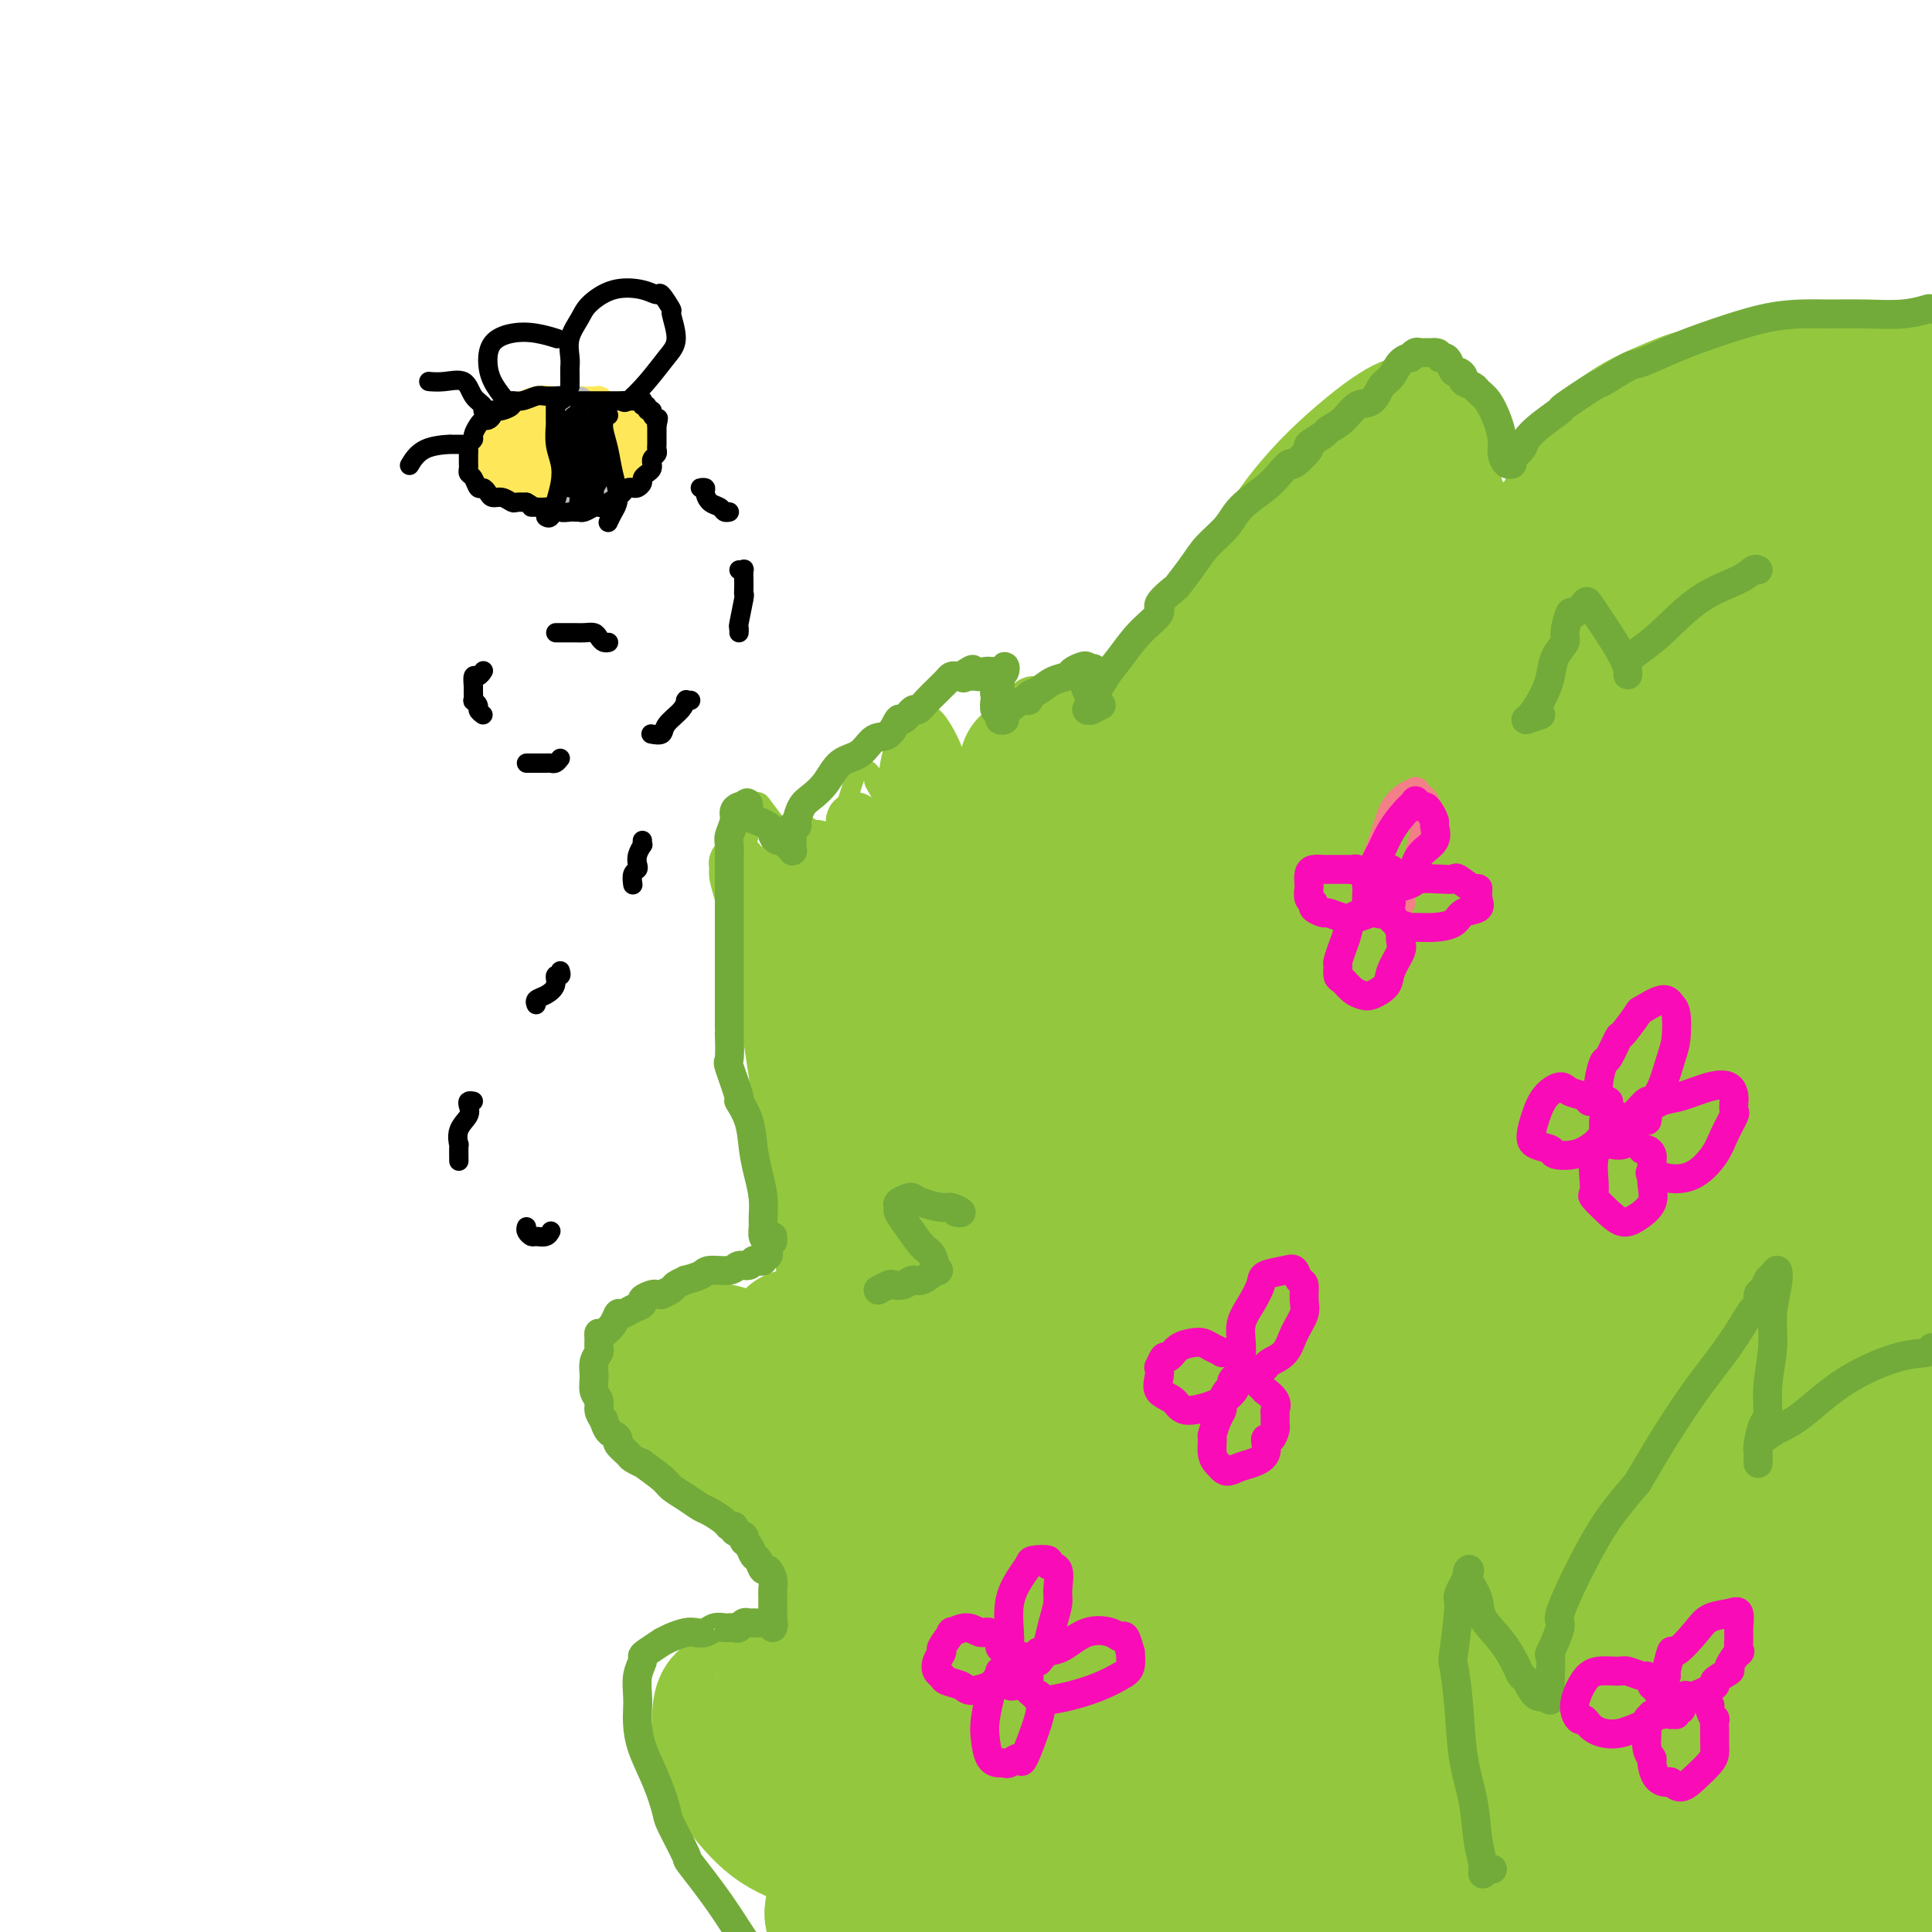 <svg viewBox='0 0 400 400' version='1.1' xmlns='http://www.w3.org/2000/svg' xmlns:xlink='http://www.w3.org/1999/xlink'><g fill='none' stroke='#93C83E' stroke-width='4' stroke-linecap='round' stroke-linejoin='round'><path d='M183,311c-0.294,0.022 -0.589,0.045 -1,0c-0.411,-0.045 -0.940,-0.156 -2,-1c-1.060,-0.844 -2.651,-2.420 -3,-3c-0.349,-0.580 0.545,-0.162 0,-1c-0.545,-0.838 -2.530,-2.931 -4,-5c-1.470,-2.069 -2.424,-4.116 -3,-5c-0.576,-0.884 -0.774,-0.607 -2,-2c-1.226,-1.393 -3.482,-4.457 -4,-6c-0.518,-1.543 0.701,-1.566 0,-3c-0.701,-1.434 -3.322,-4.281 -5,-6c-1.678,-1.719 -2.414,-2.310 -3,-3c-0.586,-0.690 -1.022,-1.477 -1,-2c0.022,-0.523 0.501,-0.780 1,-1c0.499,-0.220 1.019,-0.403 2,0c0.981,0.403 2.422,1.390 4,2c1.578,0.610 3.291,0.842 4,1c0.709,0.158 0.412,0.241 1,1c0.588,0.759 2.061,2.194 3,3c0.939,0.806 1.344,0.982 2,1c0.656,0.018 1.561,-0.124 2,0c0.439,0.124 0.411,0.512 1,1c0.589,0.488 1.796,1.075 2,1c0.204,-0.075 -0.595,-0.812 -1,-1c-0.405,-0.188 -0.414,0.172 -1,0c-0.586,-0.172 -1.748,-0.876 -2,-2c-0.252,-1.124 0.404,-2.668 0,-4c-0.404,-1.332 -1.870,-2.452 -3,-4c-1.130,-1.548 -1.924,-3.524 -2,-4c-0.076,-0.476 0.566,0.547 0,-1c-0.566,-1.547 -2.340,-5.663 -3,-7c-0.660,-1.337 -0.205,0.104 -1,-2c-0.795,-2.104 -2.840,-7.754 -4,-13c-1.160,-5.246 -1.435,-10.088 -2,-15c-0.565,-4.912 -1.419,-9.894 -2,-14c-0.581,-4.106 -0.887,-7.336 -1,-11c-0.113,-3.664 -0.032,-7.761 0,-12c0.032,-4.239 0.016,-8.619 0,-13'/><path d='M155,180c-0.756,-11.580 -0.147,-8.031 0,-7c0.147,1.031 -0.169,-0.455 0,-2c0.169,-1.545 0.823,-3.150 1,-4c0.177,-0.850 -0.125,-0.945 0,-1c0.125,-0.055 0.675,-0.071 1,0c0.325,0.071 0.426,0.228 1,1c0.574,0.772 1.623,2.160 3,4c1.377,1.840 3.082,4.131 5,7c1.918,2.869 4.050,6.315 6,9c1.950,2.685 3.717,4.608 5,6c1.283,1.392 2.083,2.252 3,3c0.917,0.748 1.951,1.385 2,1c0.049,-0.385 -0.887,-1.791 -2,-3c-1.113,-1.209 -2.404,-2.219 -3,-4c-0.596,-1.781 -0.497,-4.332 -1,-6c-0.503,-1.668 -1.607,-2.453 -2,-4c-0.393,-1.547 -0.076,-3.856 0,-6c0.076,-2.144 -0.091,-4.122 0,-5c0.091,-0.878 0.439,-0.655 1,-2c0.561,-1.345 1.334,-4.259 2,-6c0.666,-1.741 1.224,-2.311 2,-2c0.776,0.311 1.771,1.502 2,2c0.229,0.498 -0.307,0.304 0,1c0.307,0.696 1.458,2.282 2,4c0.542,1.718 0.473,3.568 1,5c0.527,1.432 1.648,2.446 2,3c0.352,0.554 -0.064,0.648 0,0c0.064,-0.648 0.608,-2.040 1,-4c0.392,-1.960 0.631,-4.490 1,-7c0.369,-2.510 0.868,-5.001 1,-7c0.132,-1.999 -0.103,-3.505 0,-4c0.103,-0.495 0.543,0.022 1,0c0.457,-0.022 0.931,-0.583 1,-1c0.069,-0.417 -0.266,-0.691 0,0c0.266,0.691 1.133,2.345 2,4'/><path d='M193,155c1.289,2.022 2.511,5.578 3,7c0.489,1.422 0.244,0.711 0,0'/></g>
<g fill='none' stroke='#93C83E' stroke-width='12' stroke-linecap='round' stroke-linejoin='round'><path d='M178,333c0.103,0.927 0.206,1.854 1,4c0.794,2.146 2.280,5.511 3,8c0.720,2.489 0.673,4.103 1,5c0.327,0.897 1.027,1.078 1,1c-0.027,-0.078 -0.781,-0.413 -2,-1c-1.219,-0.587 -2.904,-1.425 -5,-2c-2.096,-0.575 -4.605,-0.887 -7,-1c-2.395,-0.113 -4.677,-0.028 -6,0c-1.323,0.028 -1.685,-0.001 -2,0c-0.315,0.001 -0.581,0.034 -1,0c-0.419,-0.034 -0.992,-0.133 0,1c0.992,1.133 3.548,3.498 7,7c3.452,3.502 7.800,8.140 13,13c5.200,4.860 11.251,9.941 16,14c4.749,4.059 8.196,7.097 11,9c2.804,1.903 4.966,2.672 5,3c0.034,0.328 -2.059,0.216 -3,0c-0.941,-0.216 -0.729,-0.535 -2,-1c-1.271,-0.465 -4.026,-1.077 -7,-2c-2.974,-0.923 -6.168,-2.157 -10,-3c-3.832,-0.843 -8.303,-1.296 -14,-3c-5.697,-1.704 -12.619,-4.660 -17,-7c-4.381,-2.340 -6.222,-4.065 -6,-4c0.222,0.065 2.506,1.919 5,4c2.494,2.081 5.199,4.389 9,7c3.801,2.611 8.697,5.527 13,8c4.303,2.473 8.012,4.505 12,6c3.988,1.495 8.254,2.455 10,3c1.746,0.545 0.971,0.676 2,1c1.029,0.324 3.864,0.839 5,1c1.136,0.161 0.575,-0.034 1,0c0.425,0.034 1.836,0.295 2,0c0.164,-0.295 -0.918,-1.148 -2,-2'/><path d='M211,402c-0.797,-0.556 -1.790,-0.947 -3,-1c-1.210,-0.053 -2.636,0.231 -4,0c-1.364,-0.231 -2.666,-0.978 -3,-1c-0.334,-0.022 0.298,0.680 -1,0c-1.298,-0.680 -4.528,-2.744 -7,-5c-2.472,-2.256 -4.188,-4.706 -5,-6c-0.812,-1.294 -0.720,-1.433 -1,-3c-0.280,-1.567 -0.933,-4.563 -1,-7c-0.067,-2.437 0.450,-4.315 2,-6c1.550,-1.685 4.131,-3.178 7,-4c2.869,-0.822 6.025,-0.973 9,-1c2.975,-0.027 5.769,0.070 8,1c2.231,0.930 3.900,2.693 4,3c0.100,0.307 -1.367,-0.844 -4,-4c-2.633,-3.156 -6.432,-8.319 -8,-10c-1.568,-1.681 -0.906,0.119 -4,-5c-3.094,-5.119 -9.944,-17.156 -14,-27c-4.056,-9.844 -5.318,-17.494 -7,-23c-1.682,-5.506 -3.785,-8.869 -5,-12c-1.215,-3.131 -1.543,-6.031 -2,-9c-0.457,-2.969 -1.042,-6.006 -1,-8c0.042,-1.994 0.712,-2.945 2,-2c1.288,0.945 3.193,3.784 4,5c0.807,1.216 0.517,0.808 2,3c1.483,2.192 4.739,6.983 6,9c1.261,2.017 0.526,1.260 1,3c0.474,1.740 2.157,5.976 3,8c0.843,2.024 0.846,1.834 1,3c0.154,1.166 0.458,3.687 0,4c-0.458,0.313 -1.678,-1.584 -3,-4c-1.322,-2.416 -2.748,-5.352 -5,-10c-2.252,-4.648 -5.332,-11.008 -8,-18c-2.668,-6.992 -4.925,-14.617 -6,-22c-1.075,-7.383 -0.969,-14.525 -1,-20c-0.031,-5.475 -0.201,-9.282 0,-11c0.201,-1.718 0.772,-1.348 1,-3c0.228,-1.652 0.114,-5.326 0,-9'/><path d='M168,210c0.242,-6.791 0.846,-2.269 1,-3c0.154,-0.731 -0.141,-6.715 0,-9c0.141,-2.285 0.717,-0.872 1,-2c0.283,-1.128 0.273,-4.798 0,-8c-0.273,-3.202 -0.810,-5.937 -1,-8c-0.190,-2.063 -0.034,-3.455 0,-4c0.034,-0.545 -0.056,-0.245 0,1c0.056,1.245 0.257,3.433 1,7c0.743,3.567 2.028,8.512 3,12c0.972,3.488 1.632,5.520 2,7c0.368,1.480 0.445,2.410 1,3c0.555,0.590 1.587,0.841 2,1c0.413,0.159 0.206,0.224 1,-1c0.794,-1.224 2.589,-3.739 3,-5c0.411,-1.261 -0.562,-1.269 0,-4c0.562,-2.731 2.660,-8.186 4,-13c1.340,-4.814 1.923,-8.989 2,-13c0.077,-4.011 -0.353,-7.858 0,-11c0.353,-3.142 1.489,-5.578 2,-7c0.511,-1.422 0.395,-1.830 1,-1c0.605,0.830 1.929,2.898 3,6c1.071,3.102 1.887,7.239 2,9c0.113,1.761 -0.479,1.148 0,4c0.479,2.852 2.027,9.170 3,13c0.973,3.830 1.370,5.173 2,6c0.630,0.827 1.492,1.137 2,1c0.508,-0.137 0.661,-0.723 1,-2c0.339,-1.277 0.865,-3.246 1,-6c0.135,-2.754 -0.122,-6.293 0,-10c0.122,-3.707 0.623,-7.582 1,-11c0.377,-3.418 0.631,-6.380 2,-9c1.369,-2.620 3.852,-4.897 5,-6c1.148,-1.103 0.959,-1.031 1,-1c0.041,0.031 0.312,0.020 1,0c0.688,-0.020 1.795,-0.050 2,0c0.205,0.050 -0.491,0.178 0,1c0.491,0.822 2.171,2.337 3,4c0.829,1.663 0.808,3.475 1,5c0.192,1.525 0.596,2.762 1,4'/><path d='M222,160c1.347,2.584 2.215,2.043 3,2c0.785,-0.043 1.486,0.413 3,-1c1.514,-1.413 3.840,-4.696 6,-8c2.160,-3.304 4.153,-6.628 5,-8c0.847,-1.372 0.546,-0.790 2,-4c1.454,-3.210 4.663,-10.212 6,-13c1.337,-2.788 0.804,-1.362 3,-5c2.196,-3.638 7.123,-12.339 12,-19c4.877,-6.661 9.705,-11.283 14,-15c4.295,-3.717 8.056,-6.529 11,-8c2.944,-1.471 5.069,-1.602 7,-2c1.931,-0.398 3.666,-1.062 5,0c1.334,1.062 2.266,3.851 3,7c0.734,3.149 1.269,6.657 2,10c0.731,3.343 1.657,6.521 2,8c0.343,1.479 0.104,1.260 0,2c-0.104,0.740 -0.071,2.439 0,3c0.071,0.561 0.181,-0.016 1,0c0.819,0.016 2.347,0.624 3,1c0.653,0.376 0.431,0.521 1,0c0.569,-0.521 1.931,-1.707 3,-3c1.069,-1.293 1.847,-2.694 3,-5c1.153,-2.306 2.683,-5.519 5,-9c2.317,-3.481 5.422,-7.231 9,-10c3.578,-2.769 7.628,-4.556 11,-6c3.372,-1.444 6.065,-2.546 9,-3c2.935,-0.454 6.112,-0.259 9,0c2.888,0.259 5.489,0.584 8,1c2.511,0.416 4.934,0.925 6,1c1.066,0.075 0.776,-0.284 2,0c1.224,0.284 3.964,1.211 6,1c2.036,-0.211 3.369,-1.559 4,-2c0.631,-0.441 0.558,0.025 1,0c0.442,-0.025 1.397,-0.543 2,-1c0.603,-0.457 0.855,-0.854 2,-1c1.145,-0.146 3.184,-0.042 4,0c0.816,0.042 0.408,0.021 0,0'/><path d='M189,191c0.288,0.300 0.577,0.600 1,1c0.423,0.400 0.982,0.901 1,1c0.018,0.099 -0.505,-0.205 -1,-1c-0.495,-0.795 -0.962,-2.081 -2,-4c-1.038,-1.919 -2.646,-4.470 -4,-7c-1.354,-2.530 -2.454,-5.037 -3,-6c-0.546,-0.963 -0.539,-0.380 -1,-1c-0.461,-0.620 -1.392,-2.443 -2,-3c-0.608,-0.557 -0.894,0.151 -1,0c-0.106,-0.151 -0.031,-1.160 0,-1c0.031,0.160 0.018,1.491 0,4c-0.018,2.509 -0.042,6.197 0,10c0.042,3.803 0.151,7.723 0,11c-0.151,3.277 -0.561,5.913 -1,7c-0.439,1.087 -0.907,0.627 -1,0c-0.093,-0.627 0.188,-1.421 0,-3c-0.188,-1.579 -0.846,-3.943 -1,-5c-0.154,-1.057 0.196,-0.806 0,-2c-0.196,-1.194 -0.938,-3.833 -1,-5c-0.062,-1.167 0.555,-0.862 0,-2c-0.555,-1.138 -2.281,-3.717 -3,-5c-0.719,-1.283 -0.430,-1.269 -1,-2c-0.570,-0.731 -1.999,-2.207 -3,-3c-1.001,-0.793 -1.575,-0.903 -2,0c-0.425,0.903 -0.702,2.818 -1,6c-0.298,3.182 -0.616,7.629 -1,12c-0.384,4.371 -0.834,8.664 -1,12c-0.166,3.336 -0.049,5.715 0,7c0.049,1.285 0.030,1.475 0,1c-0.030,-0.475 -0.070,-1.615 0,-2c0.070,-0.385 0.252,-0.014 0,-1c-0.252,-0.986 -0.936,-3.329 -1,-4c-0.064,-0.671 0.494,0.328 0,-1c-0.494,-1.328 -2.040,-4.985 -3,-8c-0.960,-3.015 -1.335,-5.389 -2,-8c-0.665,-2.611 -1.618,-5.460 -2,-7c-0.382,-1.540 -0.191,-1.770 0,-2'/><path d='M153,180c-0.917,-3.942 0.789,2.204 2,7c1.211,4.796 1.926,8.242 3,14c1.074,5.758 2.505,13.828 3,17c0.495,3.172 0.052,1.446 1,9c0.948,7.554 3.287,24.387 5,38c1.713,13.613 2.801,24.005 3,28c0.199,3.995 -0.492,1.593 1,8c1.492,6.407 5.168,21.622 8,31c2.832,9.378 4.822,12.917 6,16c1.178,3.083 1.545,5.709 2,7c0.455,1.291 0.999,1.247 1,1c0.001,-0.247 -0.540,-0.698 -1,-2c-0.460,-1.302 -0.839,-3.455 -2,-6c-1.161,-2.545 -3.102,-5.482 -4,-7c-0.898,-1.518 -0.752,-1.616 -2,-3c-1.248,-1.384 -3.891,-4.054 -5,-5c-1.109,-0.946 -0.685,-0.168 -2,-1c-1.315,-0.832 -4.370,-3.272 -6,-3c-1.630,0.272 -1.835,3.258 -2,6c-0.165,2.742 -0.290,5.241 1,9c1.290,3.759 3.996,8.779 7,14c3.004,5.221 6.308,10.642 9,15c2.692,4.358 4.773,7.653 7,10c2.227,2.347 4.600,3.747 6,4c1.400,0.253 1.829,-0.642 2,-1c0.171,-0.358 0.086,-0.179 0,0'/></g>
<g fill='none' stroke='#93C83E' stroke-width='28' stroke-linecap='round' stroke-linejoin='round'><path d='M313,171c-2.637,-0.331 -5.274,-0.662 -9,-1c-3.726,-0.338 -8.540,-0.682 -13,-1c-4.460,-0.318 -8.566,-0.611 -10,-1c-1.434,-0.389 -0.197,-0.875 -3,0c-2.803,0.875 -9.647,3.112 -12,4c-2.353,0.888 -0.214,0.425 -4,3c-3.786,2.575 -13.498,8.186 -17,10c-3.502,1.814 -0.793,-0.168 -5,4c-4.207,4.168 -15.329,14.486 -24,24c-8.671,9.514 -14.890,18.223 -19,24c-4.110,5.777 -6.109,8.620 -6,7c0.109,-1.620 2.327,-7.705 6,-15c3.673,-7.295 8.801,-15.801 14,-25c5.199,-9.199 10.470,-19.089 14,-25c3.530,-5.911 5.320,-7.841 6,-9c0.680,-1.159 0.249,-1.547 0,-2c-0.249,-0.453 -0.316,-0.971 0,-1c0.316,-0.029 1.013,0.431 0,2c-1.013,1.569 -3.738,4.248 -5,5c-1.262,0.752 -1.062,-0.422 -3,2c-1.938,2.422 -6.013,8.440 -10,16c-3.987,7.560 -7.885,16.662 -11,26c-3.115,9.338 -5.447,18.913 -7,24c-1.553,5.087 -2.326,5.687 -2,5c0.326,-0.687 1.752,-2.662 3,-6c1.248,-3.338 2.319,-8.041 3,-12c0.681,-3.959 0.974,-7.175 1,-11c0.026,-3.825 -0.214,-8.261 -1,-12c-0.786,-3.739 -2.119,-6.782 -3,-9c-0.881,-2.218 -1.310,-3.611 -2,-4c-0.690,-0.389 -1.643,0.227 -3,3c-1.357,2.773 -3.119,7.704 -4,14c-0.881,6.296 -0.880,13.958 -1,23c-0.120,9.042 -0.362,19.465 -1,26c-0.638,6.535 -1.672,9.183 -2,9c-0.328,-0.183 0.049,-3.195 0,-6c-0.049,-2.805 -0.525,-5.402 -1,-8'/><path d='M182,254c-0.164,-2.410 -0.075,-1.434 0,-4c0.075,-2.566 0.136,-8.673 0,-11c-0.136,-2.327 -0.468,-0.873 -1,-3c-0.532,-2.127 -1.266,-7.836 -2,-12c-0.734,-4.164 -1.470,-6.784 -2,-8c-0.530,-1.216 -0.853,-1.029 -1,-1c-0.147,0.029 -0.118,-0.102 0,1c0.118,1.102 0.326,3.435 1,7c0.674,3.565 1.815,8.361 4,20c2.185,11.639 5.416,30.123 10,47c4.584,16.877 10.523,32.149 13,39c2.477,6.851 1.493,5.282 4,11c2.507,5.718 8.506,18.724 11,24c2.494,5.276 1.484,2.822 2,4c0.516,1.178 2.560,5.987 3,8c0.440,2.013 -0.722,1.228 -2,0c-1.278,-1.228 -2.671,-2.901 -4,-5c-1.329,-2.099 -2.593,-4.624 -5,-8c-2.407,-3.376 -5.956,-7.605 -9,-13c-3.044,-5.395 -5.584,-11.958 -9,-19c-3.416,-7.042 -7.708,-14.563 -10,-19c-2.292,-4.437 -2.585,-5.791 -3,-5c-0.415,0.791 -0.952,3.726 -1,7c-0.048,3.274 0.394,6.888 1,11c0.606,4.112 1.378,8.723 3,14c1.622,5.277 4.095,11.220 6,15c1.905,3.780 3.243,5.398 4,6c0.757,0.602 0.934,0.189 1,0c0.066,-0.189 0.020,-0.154 -1,-1c-1.020,-0.846 -3.014,-2.572 -4,-3c-0.986,-0.428 -0.965,0.441 -2,0c-1.035,-0.441 -3.126,-2.194 -4,-3c-0.874,-0.806 -0.530,-0.666 -1,-1c-0.470,-0.334 -1.755,-1.141 -3,-2c-1.245,-0.859 -2.451,-1.770 -3,-3c-0.549,-1.230 -0.443,-2.780 -1,-5c-0.557,-2.220 -1.779,-5.110 -3,-8'/><path d='M174,334c-0.897,-3.999 -1.138,-7.496 -2,-11c-0.862,-3.504 -2.344,-7.013 -3,-10c-0.656,-2.987 -0.487,-5.451 -1,-8c-0.513,-2.549 -1.707,-5.184 -2,-6c-0.293,-0.816 0.314,0.188 0,-1c-0.314,-1.188 -1.548,-4.566 -2,-6c-0.452,-1.434 -0.122,-0.923 0,-2c0.122,-1.077 0.034,-3.740 0,-5c-0.034,-1.260 -0.016,-1.116 0,-2c0.016,-0.884 0.029,-2.795 0,-4c-0.029,-1.205 -0.100,-1.702 0,-2c0.100,-0.298 0.373,-0.396 1,0c0.627,0.396 1.609,1.287 3,2c1.391,0.713 3.191,1.247 5,3c1.809,1.753 3.627,4.725 4,6c0.373,1.275 -0.700,0.853 0,2c0.700,1.147 3.174,3.865 4,5c0.826,1.135 0.006,0.689 0,1c-0.006,0.311 0.803,1.380 1,2c0.197,0.620 -0.219,0.793 -1,0c-0.781,-0.793 -1.928,-2.550 -4,-4c-2.072,-1.450 -5.070,-2.592 -8,-4c-2.930,-1.408 -5.793,-3.083 -9,-5c-3.207,-1.917 -6.759,-4.075 -10,-5c-3.241,-0.925 -6.172,-0.616 -8,0c-1.828,0.616 -2.552,1.539 -3,2c-0.448,0.461 -0.619,0.461 -1,1c-0.381,0.539 -0.971,1.617 -1,2c-0.029,0.383 0.504,0.072 1,0c0.496,-0.072 0.955,0.096 1,0c0.045,-0.096 -0.325,-0.456 0,0c0.325,0.456 1.344,1.727 2,3c0.656,1.273 0.949,2.547 2,4c1.051,1.453 2.860,3.083 5,5c2.140,1.917 4.611,4.119 7,6c2.389,1.881 4.694,3.440 7,5'/><path d='M162,308c2.976,2.598 0.915,1.093 2,3c1.085,1.907 5.317,7.226 7,9c1.683,1.774 0.816,0.004 2,2c1.184,1.996 4.417,7.760 6,10c1.583,2.240 1.514,0.958 2,2c0.486,1.042 1.526,4.408 2,7c0.474,2.592 0.381,4.411 0,6c-0.381,1.589 -1.051,2.948 -2,4c-0.949,1.052 -2.175,1.798 -3,2c-0.825,0.202 -1.247,-0.138 -2,0c-0.753,0.138 -1.837,0.756 -3,1c-1.163,0.244 -2.404,0.114 -3,0c-0.596,-0.114 -0.547,-0.211 -1,0c-0.453,0.211 -1.408,0.729 -2,1c-0.592,0.271 -0.820,0.295 -2,0c-1.180,-0.295 -3.311,-0.908 -4,-1c-0.689,-0.092 0.065,0.336 -1,0c-1.065,-0.336 -3.950,-1.436 -6,-2c-2.050,-0.564 -3.266,-0.591 -4,0c-0.734,0.591 -0.986,1.798 -1,4c-0.014,2.202 0.211,5.397 1,8c0.789,2.603 2.143,4.615 4,7c1.857,2.385 4.218,5.143 7,7c2.782,1.857 5.987,2.812 9,4c3.013,1.188 5.834,2.608 7,3c1.166,0.392 0.675,-0.243 2,0c1.325,0.243 4.464,1.366 6,2c1.536,0.634 1.468,0.780 1,1c-0.468,0.220 -1.337,0.514 -3,1c-1.663,0.486 -4.120,1.163 -6,2c-1.880,0.837 -3.185,1.832 -4,3c-0.815,1.168 -1.142,2.508 0,4c1.142,1.492 3.752,3.137 5,4c1.248,0.863 1.136,0.944 3,2c1.864,1.056 5.706,3.087 10,4c4.294,0.913 9.041,0.707 13,-1c3.959,-1.707 7.131,-4.916 10,-10c2.869,-5.084 5.434,-12.042 8,-19'/><path d='M222,378c1.463,-7.608 1.121,-17.128 1,-27c-0.121,-9.872 -0.023,-20.097 -1,-31c-0.977,-10.903 -3.031,-22.486 -4,-35c-0.969,-12.514 -0.853,-25.959 0,-37c0.853,-11.041 2.442,-19.678 3,-24c0.558,-4.322 0.085,-4.329 1,-8c0.915,-3.671 3.217,-11.006 4,-14c0.783,-2.994 0.046,-1.649 0,-2c-0.046,-0.351 0.599,-2.400 1,-3c0.401,-0.600 0.558,0.248 0,5c-0.558,4.752 -1.830,13.409 -3,25c-1.170,11.591 -2.236,26.115 -2,45c0.236,18.885 1.776,42.132 4,62c2.224,19.868 5.132,36.358 7,48c1.868,11.642 2.696,18.438 3,21c0.304,2.562 0.083,0.891 0,1c-0.083,0.109 -0.029,1.998 0,0c0.029,-1.998 0.031,-7.884 0,-10c-0.031,-2.116 -0.097,-0.463 -1,-5c-0.903,-4.537 -2.644,-15.264 -3,-19c-0.356,-3.736 0.672,-0.482 -1,-6c-1.672,-5.518 -6.046,-19.809 -9,-35c-2.954,-15.191 -4.489,-31.281 -5,-47c-0.511,-15.719 0.002,-31.065 0,-41c-0.002,-9.935 -0.520,-14.457 -2,-16c-1.480,-1.543 -3.924,-0.107 -7,4c-3.076,4.107 -6.786,10.884 -10,19c-3.214,8.116 -5.934,17.572 -7,21c-1.066,3.428 -0.480,0.829 -1,8c-0.520,7.171 -2.147,24.112 -3,31c-0.853,6.888 -0.933,3.721 0,11c0.933,7.279 2.878,25.002 4,33c1.122,7.998 1.420,6.271 2,9c0.580,2.729 1.443,9.912 2,13c0.557,3.088 0.810,2.079 1,1c0.190,-1.079 0.319,-2.228 0,-7c-0.319,-4.772 -1.085,-13.166 -2,-22c-0.915,-8.834 -1.977,-18.109 -2,-30c-0.023,-11.891 0.993,-26.397 3,-36c2.007,-9.603 5.003,-14.301 8,-19'/><path d='M203,261c1.814,-2.158 2.350,1.946 3,3c0.650,1.054 1.415,-0.943 2,4c0.585,4.943 0.991,16.828 1,21c0.009,4.172 -0.380,0.633 0,9c0.380,8.367 1.527,28.640 2,37c0.473,8.360 0.270,4.809 2,16c1.730,11.191 5.394,37.126 8,52c2.606,14.874 4.156,18.689 5,20c0.844,1.311 0.984,0.118 1,-5c0.016,-5.118 -0.091,-14.163 -1,-25c-0.909,-10.837 -2.620,-23.467 -4,-40c-1.380,-16.533 -2.427,-36.969 -2,-54c0.427,-17.031 2.330,-30.658 3,-37c0.670,-6.342 0.109,-5.401 2,-12c1.891,-6.599 6.235,-20.740 8,-27c1.765,-6.260 0.953,-4.639 2,-8c1.047,-3.361 3.955,-11.704 5,-15c1.045,-3.296 0.229,-1.545 1,-4c0.771,-2.455 3.129,-9.116 5,-15c1.871,-5.884 3.256,-10.990 5,-16c1.744,-5.010 3.849,-9.924 5,-14c1.151,-4.076 1.348,-7.313 2,-9c0.652,-1.687 1.759,-1.825 2,-2c0.241,-0.175 -0.384,-0.386 0,-1c0.384,-0.614 1.778,-1.632 2,-2c0.222,-0.368 -0.726,-0.086 0,-1c0.726,-0.914 3.127,-3.023 5,-5c1.873,-1.977 3.219,-3.822 4,-5c0.781,-1.178 0.998,-1.688 2,-3c1.002,-1.312 2.789,-3.425 4,-5c1.211,-1.575 1.845,-2.611 3,-4c1.155,-1.389 2.832,-3.132 4,-5c1.168,-1.868 1.829,-3.862 3,-6c1.171,-2.138 2.854,-4.422 4,-6c1.146,-1.578 1.756,-2.451 2,-3c0.244,-0.549 0.122,-0.775 0,-1'/><path d='M293,93c5.811,-7.928 2.837,-3.247 2,-2c-0.837,1.247 0.462,-0.940 1,-2c0.538,-1.060 0.317,-0.992 0,-1c-0.317,-0.008 -0.728,-0.091 -1,0c-0.272,0.091 -0.406,0.355 -1,1c-0.594,0.645 -1.649,1.671 -3,3c-1.351,1.329 -2.999,2.961 -5,5c-2.001,2.039 -4.354,4.484 -7,8c-2.646,3.516 -5.586,8.104 -9,12c-3.414,3.896 -7.303,7.101 -11,11c-3.697,3.899 -7.203,8.494 -10,12c-2.797,3.506 -4.884,5.925 -6,7c-1.116,1.075 -1.259,0.807 -2,2c-0.741,1.193 -2.079,3.849 -3,5c-0.921,1.151 -1.424,0.799 -2,2c-0.576,1.201 -1.225,3.957 -2,6c-0.775,2.043 -1.675,3.375 -3,5c-1.325,1.625 -3.073,3.543 -4,5c-0.927,1.457 -1.033,2.452 -1,3c0.033,0.548 0.203,0.650 0,1c-0.203,0.350 -0.780,0.949 -1,1c-0.220,0.051 -0.085,-0.448 0,-1c0.085,-0.552 0.118,-1.159 0,-2c-0.118,-0.841 -0.388,-1.916 -1,-3c-0.612,-1.084 -1.567,-2.177 -2,-3c-0.433,-0.823 -0.343,-1.375 -1,-2c-0.657,-0.625 -2.062,-1.322 -3,-2c-0.938,-0.678 -1.411,-1.337 -2,-2c-0.589,-0.663 -1.295,-1.332 -2,-2'/><path d='M214,160c-2.054,-2.602 -1.189,-1.605 -1,-1c0.189,0.605 -0.297,0.820 0,2c0.297,1.180 1.378,3.324 2,5c0.622,1.676 0.785,2.883 2,5c1.215,2.117 3.480,5.145 5,9c1.520,3.855 2.293,8.539 4,11c1.707,2.461 4.347,2.699 5,3c0.653,0.301 -0.682,0.665 0,1c0.682,0.335 3.379,0.643 4,1c0.621,0.357 -0.834,0.765 0,0c0.834,-0.765 3.959,-2.702 5,-3c1.041,-0.298 -0.001,1.041 1,0c1.001,-1.041 4.044,-4.464 7,-8c2.956,-3.536 5.827,-7.185 9,-11c3.173,-3.815 6.650,-7.794 10,-12c3.350,-4.206 6.572,-8.637 10,-13c3.428,-4.363 7.061,-8.658 11,-13c3.939,-4.342 8.183,-8.732 12,-12c3.817,-3.268 7.208,-5.414 9,-7c1.792,-1.586 1.987,-2.611 2,-3c0.013,-0.389 -0.156,-0.143 0,0c0.156,0.143 0.635,0.183 1,0c0.365,-0.183 0.614,-0.591 1,0c0.386,0.591 0.907,2.179 1,4c0.093,1.821 -0.243,3.874 -1,6c-0.757,2.126 -1.937,4.324 -3,6c-1.063,1.676 -2.010,2.830 -3,3c-0.990,0.170 -2.022,-0.644 -1,-2c1.022,-1.356 4.097,-3.253 5,-4c0.903,-0.747 -0.366,-0.345 1,-2c1.366,-1.655 5.368,-5.369 7,-7c1.632,-1.631 0.895,-1.180 2,-2c1.105,-0.820 4.053,-2.910 7,-5'/><path d='M328,111c4.004,-3.974 3.512,-2.909 5,-3c1.488,-0.091 4.954,-1.338 8,-3c3.046,-1.662 5.672,-3.738 9,-6c3.328,-2.262 7.358,-4.710 11,-7c3.642,-2.290 6.896,-4.421 10,-6c3.104,-1.579 6.057,-2.605 9,-3c2.943,-0.395 5.875,-0.160 7,0c1.125,0.160 0.443,0.243 2,0c1.557,-0.243 5.354,-0.812 7,-1c1.646,-0.188 1.140,0.006 2,0c0.860,-0.006 3.087,-0.211 5,0c1.913,0.211 3.511,0.838 5,1c1.489,0.162 2.870,-0.142 4,0c1.130,0.142 2.009,0.729 3,1c0.991,0.271 2.094,0.226 2,0c-0.094,-0.226 -1.385,-0.633 -4,-1c-2.615,-0.367 -6.555,-0.694 -8,-1c-1.445,-0.306 -0.394,-0.591 -3,-1c-2.606,-0.409 -8.868,-0.941 -16,-1c-7.132,-0.059 -15.134,0.354 -22,2c-6.866,1.646 -12.597,4.526 -18,8c-5.403,3.474 -10.479,7.543 -16,13c-5.521,5.457 -11.488,12.302 -19,22c-7.512,9.698 -16.570,22.247 -25,37c-8.430,14.753 -16.231,31.708 -22,46c-5.769,14.292 -9.507,25.920 -11,31c-1.493,5.080 -0.740,3.611 -2,10c-1.260,6.389 -4.534,20.635 -6,31c-1.466,10.365 -1.124,16.847 -1,20c0.124,3.153 0.029,2.976 0,7c-0.029,4.024 0.006,12.250 0,16c-0.006,3.750 -0.053,3.026 0,6c0.053,2.974 0.207,9.647 0,13c-0.207,3.353 -0.773,3.387 -1,1c-0.227,-2.387 -0.113,-7.193 0,-12'/><path d='M243,331c0.317,-6.798 1.610,-18.291 3,-33c1.390,-14.709 2.877,-32.632 7,-51c4.123,-18.368 10.881,-37.180 16,-50c5.119,-12.820 8.597,-19.646 10,-23c1.403,-3.354 0.731,-3.234 1,-5c0.269,-1.766 1.480,-5.418 2,-7c0.520,-1.582 0.348,-1.096 0,-1c-0.348,0.096 -0.871,-0.200 -2,0c-1.129,0.200 -2.864,0.895 -6,5c-3.136,4.105 -7.672,11.619 -13,22c-5.328,10.381 -11.447,23.627 -17,43c-5.553,19.373 -10.538,44.871 -12,69c-1.462,24.129 0.601,46.890 4,67c3.399,20.110 8.136,37.571 12,50c3.864,12.429 6.855,19.828 8,23c1.145,3.172 0.444,2.117 1,3c0.556,0.883 2.368,3.702 3,5c0.632,1.298 0.084,1.074 0,-1c-0.084,-2.074 0.294,-5.996 0,-14c-0.294,-8.004 -1.262,-20.088 -3,-35c-1.738,-14.912 -4.245,-32.651 -4,-56c0.245,-23.349 3.242,-52.308 10,-79c6.758,-26.692 17.276,-51.118 28,-70c10.724,-18.882 21.654,-32.221 29,-42c7.346,-9.779 11.107,-15.997 14,-20c2.893,-4.003 4.918,-5.792 6,-7c1.082,-1.208 1.222,-1.837 1,-2c-0.222,-0.163 -0.807,0.138 -4,6c-3.193,5.862 -8.996,17.284 -17,34c-8.004,16.716 -18.211,38.727 -25,67c-6.789,28.273 -10.162,62.808 -12,89c-1.838,26.192 -2.142,44.041 -3,56c-0.858,11.959 -2.269,18.027 -3,19c-0.731,0.973 -0.780,-3.151 -1,-9c-0.220,-5.849 -0.610,-13.425 -1,-21'/><path d='M275,363c-0.428,-4.615 -0.499,-1.152 0,-9c0.499,-7.848 1.566,-27.008 2,-34c0.434,-6.992 0.235,-1.816 2,-13c1.765,-11.184 5.495,-38.730 13,-64c7.505,-25.270 18.786,-48.266 31,-69c12.214,-20.734 25.360,-39.208 36,-53c10.640,-13.792 18.775,-22.902 23,-28c4.225,-5.098 4.541,-6.182 4,-6c-0.541,0.182 -1.939,1.631 -4,4c-2.061,2.369 -4.784,5.657 -8,11c-3.216,5.343 -6.926,12.739 -8,15c-1.074,2.261 0.488,-0.613 -3,6c-3.488,6.613 -12.027,22.714 -15,28c-2.973,5.286 -0.380,-0.244 -5,12c-4.620,12.244 -16.451,42.263 -25,69c-8.549,26.737 -13.815,50.193 -18,71c-4.185,20.807 -7.289,38.964 -9,53c-1.711,14.036 -2.028,23.952 -2,30c0.028,6.048 0.401,8.227 1,8c0.599,-0.227 1.425,-2.861 2,-9c0.575,-6.139 0.900,-15.782 2,-28c1.100,-12.218 2.976,-27.009 6,-45c3.024,-17.991 7.196,-39.182 15,-62c7.804,-22.818 19.239,-47.264 30,-68c10.761,-20.736 20.848,-37.761 28,-49c7.152,-11.239 11.369,-16.692 13,-19c1.631,-2.308 0.675,-1.471 -2,2c-2.675,3.471 -7.069,9.577 -11,18c-3.931,8.423 -7.399,19.163 -11,30c-3.601,10.837 -7.333,21.771 -11,38c-3.667,16.229 -7.267,37.753 -9,46c-1.733,8.247 -1.600,3.218 -4,17c-2.400,13.782 -7.334,46.375 -10,71c-2.666,24.625 -3.064,41.284 -4,55c-0.936,13.716 -2.410,24.490 -4,29c-1.590,4.510 -3.295,2.755 -5,1'/><path d='M315,421c-1.555,-2.593 -2.941,-9.575 -4,-21c-1.059,-11.425 -1.791,-27.293 -1,-46c0.791,-18.707 3.103,-40.253 10,-65c6.897,-24.747 18.377,-52.695 29,-75c10.623,-22.305 20.390,-38.967 25,-46c4.610,-7.033 4.064,-4.435 8,-10c3.936,-5.565 12.354,-19.292 16,-25c3.646,-5.708 2.521,-3.398 3,-4c0.479,-0.602 2.562,-4.116 3,-4c0.438,0.116 -0.767,3.863 -3,11c-2.233,7.137 -5.492,17.666 -10,31c-4.508,13.334 -10.264,29.473 -16,52c-5.736,22.527 -11.451,51.441 -14,79c-2.549,27.559 -1.931,53.764 -1,74c0.931,20.236 2.174,34.504 2,43c-0.174,8.496 -1.764,11.221 -2,13c-0.236,1.779 0.881,2.613 0,2c-0.881,-0.613 -3.762,-2.674 -5,-3c-1.238,-0.326 -0.834,1.083 -2,-3c-1.166,-4.083 -3.904,-13.659 -5,-17c-1.096,-3.341 -0.552,-0.447 -1,-8c-0.448,-7.553 -1.888,-25.553 -2,-44c-0.112,-18.447 1.104,-37.342 5,-58c3.896,-20.658 10.473,-43.081 17,-62c6.527,-18.919 13.005,-34.335 19,-46c5.995,-11.665 11.506,-19.580 14,-22c2.494,-2.420 1.970,0.656 0,8c-1.970,7.344 -5.387,18.955 -9,34c-3.613,15.045 -7.424,33.522 -9,40c-1.576,6.478 -0.918,0.957 -2,15c-1.082,14.043 -3.905,47.651 -4,74c-0.095,26.349 2.539,45.440 4,59c1.461,13.560 1.751,21.589 1,25c-0.751,3.411 -2.541,2.203 -4,-1c-1.459,-3.203 -2.585,-8.401 -4,-16c-1.415,-7.599 -3.119,-17.600 -4,-27c-0.881,-9.400 -0.941,-18.200 -1,-27'/><path d='M368,351c-0.810,-8.350 -0.335,-2.224 0,-10c0.335,-7.776 0.528,-29.455 0,-38c-0.528,-8.545 -1.779,-3.956 0,-13c1.779,-9.044 6.586,-31.722 8,-41c1.414,-9.278 -0.567,-5.156 2,-14c2.567,-8.844 9.683,-30.654 15,-47c5.317,-16.346 8.837,-27.230 12,-35c3.163,-7.770 5.971,-12.428 7,-14c1.029,-1.572 0.281,-0.060 -1,4c-1.281,4.060 -3.094,10.668 -5,21c-1.906,10.332 -3.905,24.389 -6,41c-2.095,16.611 -4.284,35.775 -5,57c-0.716,21.225 0.043,44.512 0,54c-0.043,9.488 -0.888,5.178 0,15c0.888,9.822 3.509,33.778 5,48c1.491,14.222 1.853,18.712 2,22c0.147,3.288 0.081,5.375 0,6c-0.081,0.625 -0.175,-0.212 -1,-3c-0.825,-2.788 -2.382,-7.529 -4,-15c-1.618,-7.471 -3.299,-17.673 -5,-30c-1.701,-12.327 -3.422,-26.779 -4,-43c-0.578,-16.221 -0.013,-34.212 2,-50c2.013,-15.788 5.474,-29.375 7,-35c1.526,-5.625 1.118,-3.289 3,-9c1.882,-5.711 6.056,-19.468 8,-25c1.944,-5.532 1.660,-2.841 3,-6c1.340,-3.159 4.306,-12.170 6,-16c1.694,-3.830 2.118,-2.478 2,0c-0.118,2.478 -0.779,6.083 -3,14c-2.221,7.917 -6.004,20.146 -10,35c-3.996,14.854 -8.207,32.332 -11,52c-2.793,19.668 -4.170,41.527 -5,57c-0.830,15.473 -1.113,24.562 -1,29c0.113,4.438 0.624,4.227 0,7c-0.624,2.773 -2.381,8.532 -3,11c-0.619,2.468 -0.100,1.645 -1,1c-0.900,-0.645 -3.221,-1.111 -4,-1c-0.779,0.111 -0.017,0.799 -2,-2c-1.983,-2.799 -6.709,-9.085 -10,-20c-3.291,-10.915 -5.145,-26.457 -7,-42'/><path d='M362,316c-1.142,-16.341 -0.497,-36.195 2,-57c2.497,-20.805 6.848,-42.561 13,-62c6.152,-19.439 14.106,-36.559 21,-52c6.894,-15.441 12.727,-29.201 16,-39c3.273,-9.799 3.987,-15.635 3,-18c-0.987,-2.365 -3.674,-1.258 -5,-1c-1.326,0.258 -1.292,-0.334 -4,3c-2.708,3.334 -8.160,10.594 -13,20c-4.840,9.406 -9.069,20.957 -12,32c-2.931,11.043 -4.563,21.578 -7,33c-2.437,11.422 -5.679,23.732 -9,38c-3.321,14.268 -6.720,30.494 -10,46c-3.280,15.506 -6.442,30.293 -9,44c-2.558,13.707 -4.511,26.335 -6,38c-1.489,11.665 -2.514,22.366 -4,31c-1.486,8.634 -3.433,15.200 -4,18c-0.567,2.800 0.246,1.833 -1,3c-1.246,1.167 -4.549,4.466 -6,6c-1.451,1.534 -1.048,1.301 -2,0c-0.952,-1.301 -3.259,-3.671 -5,-10c-1.741,-6.329 -2.917,-16.618 -3,-29c-0.083,-12.382 0.926,-26.856 3,-44c2.074,-17.144 5.212,-36.956 10,-56c4.788,-19.044 11.227,-37.320 18,-54c6.773,-16.680 13.881,-31.765 21,-44c7.119,-12.235 14.251,-21.620 20,-28c5.749,-6.380 10.117,-9.755 12,-11c1.883,-1.245 1.281,-0.362 3,0c1.719,0.362 5.759,0.202 8,4c2.241,3.798 2.684,11.555 2,22c-0.684,10.445 -2.495,23.578 -5,40c-2.505,16.422 -5.702,36.134 -9,58c-3.298,21.866 -6.696,45.887 -9,65c-2.304,19.113 -3.516,33.318 -5,42c-1.484,8.682 -3.242,11.841 -5,15'/><path d='M381,369c-1.340,2.709 -2.191,1.980 -2,0c0.191,-1.980 1.422,-5.211 2,-6c0.578,-0.789 0.502,0.865 1,-3c0.498,-3.865 1.571,-13.247 2,-17c0.429,-3.753 0.215,-1.876 0,0'/></g>
<g fill='none' stroke='#73AB3A' stroke-width='6' stroke-linecap='round' stroke-linejoin='round'><path d='M160,257c-0.309,0.062 -0.618,0.125 -1,0c-0.382,-0.125 -0.837,-0.437 -1,-1c-0.163,-0.563 -0.033,-1.376 0,-2c0.033,-0.624 -0.031,-1.057 0,-2c0.031,-0.943 0.158,-2.394 0,-4c-0.158,-1.606 -0.601,-3.367 -1,-5c-0.399,-1.633 -0.756,-3.139 -1,-5c-0.244,-1.861 -0.377,-4.077 -1,-6c-0.623,-1.923 -1.736,-3.554 -2,-4c-0.264,-0.446 0.322,0.291 0,-1c-0.322,-1.291 -1.550,-4.611 -2,-6c-0.450,-1.389 -0.121,-0.846 0,-2c0.121,-1.154 0.032,-4.005 0,-5c-0.032,-0.995 -0.009,-0.134 0,-1c0.009,-0.866 0.002,-3.460 0,-5c-0.002,-1.540 -0.001,-2.025 0,-3c0.001,-0.975 0.000,-2.440 0,-4c-0.000,-1.560 -0.000,-3.217 0,-5c0.000,-1.783 0.000,-3.694 0,-5c-0.000,-1.306 -0.000,-2.006 0,-3c0.000,-0.994 0.000,-2.280 0,-3c-0.000,-0.720 -0.000,-0.874 0,-1c0.000,-0.126 0.000,-0.226 0,-1c-0.000,-0.774 -0.001,-2.223 0,-3c0.001,-0.777 0.004,-0.883 0,-1c-0.004,-0.117 -0.016,-0.244 0,-1c0.016,-0.756 0.060,-2.140 0,-3c-0.060,-0.860 -0.223,-1.197 0,-2c0.223,-0.803 0.833,-2.071 1,-3c0.167,-0.929 -0.109,-1.519 0,-2c0.109,-0.481 0.603,-0.852 1,-1c0.397,-0.148 0.699,-0.074 1,0'/><path d='M154,167c0.716,-1.346 1.005,-0.711 1,0c-0.005,0.711 -0.303,1.500 0,2c0.303,0.500 1.209,0.712 2,1c0.791,0.288 1.469,0.650 2,1c0.531,0.350 0.917,0.686 1,1c0.083,0.314 -0.136,0.605 0,1c0.136,0.395 0.629,0.894 1,1c0.371,0.106 0.621,-0.181 1,0c0.379,0.181 0.886,0.829 1,1c0.114,0.171 -0.166,-0.134 0,0c0.166,0.134 0.776,0.709 1,1c0.224,0.291 0.060,0.300 0,0c-0.060,-0.300 -0.017,-0.907 0,-1c0.017,-0.093 0.009,0.329 0,0c-0.009,-0.329 -0.017,-1.410 0,-2c0.017,-0.590 0.060,-0.690 0,-1c-0.060,-0.310 -0.221,-0.831 0,-1c0.221,-0.169 0.825,0.014 1,0c0.175,-0.014 -0.078,-0.224 0,-1c0.078,-0.776 0.489,-2.118 1,-3c0.511,-0.882 1.123,-1.305 2,-2c0.877,-0.695 2.020,-1.661 3,-3c0.980,-1.339 1.797,-3.050 3,-4c1.203,-0.950 2.794,-1.138 4,-2c1.206,-0.862 2.029,-2.397 3,-3c0.971,-0.603 2.091,-0.276 3,-1c0.909,-0.724 1.608,-2.501 2,-3c0.392,-0.499 0.476,0.280 1,0c0.524,-0.280 1.488,-1.619 2,-2c0.512,-0.381 0.571,0.196 1,0c0.429,-0.196 1.228,-1.167 2,-2c0.772,-0.833 1.516,-1.530 2,-2c0.484,-0.470 0.707,-0.714 1,-1c0.293,-0.286 0.656,-0.613 1,-1c0.344,-0.387 0.670,-0.835 1,-1c0.330,-0.165 0.666,-0.047 1,0c0.334,0.047 0.667,0.024 1,0'/><path d='M199,140c4.107,-2.784 1.875,-0.745 1,0c-0.875,0.745 -0.391,0.196 0,0c0.391,-0.196 0.690,-0.037 1,0c0.310,0.037 0.633,-0.047 1,0c0.367,0.047 0.779,0.226 1,0c0.221,-0.226 0.252,-0.855 1,-1c0.748,-0.145 2.215,0.195 3,0c0.785,-0.195 0.890,-0.925 1,-1c0.110,-0.075 0.227,0.505 0,1c-0.227,0.495 -0.797,0.906 -1,1c-0.203,0.094 -0.041,-0.129 0,0c0.041,0.129 -0.041,0.611 0,1c0.041,0.389 0.206,0.685 0,1c-0.206,0.315 -0.783,0.647 -1,1c-0.217,0.353 -0.073,0.725 0,1c0.073,0.275 0.076,0.452 0,1c-0.076,0.548 -0.232,1.465 0,2c0.232,0.535 0.853,0.687 1,1c0.147,0.313 -0.178,0.788 0,1c0.178,0.212 0.861,0.163 1,0c0.139,-0.163 -0.265,-0.439 0,-1c0.265,-0.561 1.201,-1.406 2,-2c0.799,-0.594 1.462,-0.936 2,-1c0.538,-0.064 0.950,0.152 1,0c0.050,-0.152 -0.261,-0.670 0,-1c0.261,-0.330 1.096,-0.470 2,-1c0.904,-0.530 1.878,-1.449 3,-2c1.122,-0.551 2.392,-0.733 3,-1c0.608,-0.267 0.555,-0.618 1,-1c0.445,-0.382 1.389,-0.795 2,-1c0.611,-0.205 0.889,-0.201 1,0c0.111,0.201 0.056,0.601 0,1'/><path d='M225,139c2.801,-1.332 0.802,-0.161 0,1c-0.802,1.161 -0.408,2.313 0,3c0.408,0.687 0.831,0.911 1,1c0.169,0.089 0.085,0.045 0,0'/><path d='M228,146c-0.879,0.430 -1.757,0.859 -2,1c-0.243,0.141 0.150,-0.008 0,0c-0.150,0.008 -0.842,0.173 -1,0c-0.158,-0.173 0.219,-0.683 1,-2c0.781,-1.317 1.968,-3.439 3,-5c1.032,-1.561 1.909,-2.559 3,-4c1.091,-1.441 2.395,-3.325 4,-5c1.605,-1.675 3.511,-3.140 4,-4c0.489,-0.860 -0.439,-1.114 0,-2c0.439,-0.886 2.246,-2.403 3,-3c0.754,-0.597 0.454,-0.273 1,-1c0.546,-0.727 1.938,-2.505 3,-4c1.062,-1.495 1.793,-2.707 3,-4c1.207,-1.293 2.891,-2.666 4,-4c1.109,-1.334 1.643,-2.628 3,-4c1.357,-1.372 3.539,-2.823 5,-4c1.461,-1.177 2.203,-2.079 3,-3c0.797,-0.921 1.650,-1.861 2,-2c0.350,-0.139 0.196,0.524 1,0c0.804,-0.524 2.564,-2.236 3,-3c0.436,-0.764 -0.453,-0.580 0,-1c0.453,-0.420 2.246,-1.444 3,-2c0.754,-0.556 0.467,-0.642 1,-1c0.533,-0.358 1.886,-0.987 3,-2c1.114,-1.013 1.989,-2.411 3,-3c1.011,-0.589 2.160,-0.368 3,-1c0.840,-0.632 1.373,-2.116 2,-3c0.627,-0.884 1.348,-1.169 2,-2c0.652,-0.831 1.235,-2.209 2,-3c0.765,-0.791 1.710,-0.997 2,-1c0.290,-0.003 -0.077,0.195 0,0c0.077,-0.195 0.599,-0.784 1,-1c0.401,-0.216 0.682,-0.058 1,0c0.318,0.058 0.673,0.015 1,0c0.327,-0.015 0.627,-0.004 1,0c0.373,0.004 0.821,0.001 1,0c0.179,-0.001 0.090,-0.001 0,0'/><path d='M297,73c1.261,-0.076 0.915,0.735 1,1c0.085,0.265 0.601,-0.017 1,0c0.399,0.017 0.679,0.333 1,1c0.321,0.667 0.681,1.684 1,2c0.319,0.316 0.595,-0.070 1,0c0.405,0.070 0.937,0.598 1,1c0.063,0.402 -0.345,0.680 0,1c0.345,0.320 1.441,0.683 2,1c0.559,0.317 0.580,0.588 1,1c0.420,0.412 1.240,0.965 2,2c0.760,1.035 1.461,2.550 2,4c0.539,1.450 0.915,2.833 1,4c0.085,1.167 -0.122,2.117 0,3c0.122,0.883 0.571,1.699 1,2c0.429,0.301 0.837,0.086 1,0c0.163,-0.086 0.082,-0.043 0,0'/><path d='M313,96c0.057,0.064 0.113,0.128 0,0c-0.113,-0.128 -0.397,-0.448 0,-1c0.397,-0.552 1.474,-1.335 2,-2c0.526,-0.665 0.503,-1.212 1,-2c0.497,-0.788 1.516,-1.816 3,-3c1.484,-1.184 3.434,-2.524 4,-3c0.566,-0.476 -0.253,-0.087 1,-1c1.253,-0.913 4.577,-3.129 6,-4c1.423,-0.871 0.946,-0.396 2,-1c1.054,-0.604 3.640,-2.288 5,-3c1.360,-0.712 1.493,-0.454 3,-1c1.507,-0.546 4.389,-1.898 7,-3c2.611,-1.102 4.950,-1.956 8,-3c3.050,-1.044 6.811,-2.279 10,-3c3.189,-0.721 5.808,-0.929 8,-1c2.192,-0.071 3.958,-0.005 6,0c2.042,0.005 4.361,-0.051 7,0c2.639,0.051 5.597,0.209 8,0c2.403,-0.209 4.252,-0.784 5,-1c0.748,-0.216 0.397,-0.072 1,0c0.603,0.072 2.162,0.071 3,0c0.838,-0.071 0.956,-0.211 1,0c0.044,0.211 0.012,0.775 0,1c-0.012,0.225 -0.006,0.113 0,0'/><path d='M160,256c-0.422,0.342 -0.844,0.684 -1,1c-0.156,0.316 -0.046,0.605 0,1c0.046,0.395 0.027,0.894 0,1c-0.027,0.106 -0.063,-0.182 0,0c0.063,0.182 0.224,0.832 0,1c-0.224,0.168 -0.833,-0.147 -1,0c-0.167,0.147 0.106,0.756 0,1c-0.106,0.244 -0.593,0.122 -1,0c-0.407,-0.122 -0.736,-0.244 -1,0c-0.264,0.244 -0.464,0.853 -1,1c-0.536,0.147 -1.409,-0.167 -2,0c-0.591,0.167 -0.899,0.814 -2,1c-1.101,0.186 -2.996,-0.091 -4,0c-1.004,0.091 -1.118,0.549 -2,1c-0.882,0.451 -2.531,0.895 -3,1c-0.469,0.105 0.243,-0.130 0,0c-0.243,0.130 -1.442,0.623 -2,1c-0.558,0.377 -0.477,0.636 -1,1c-0.523,0.364 -1.651,0.833 -2,1c-0.349,0.167 0.080,0.034 0,0c-0.080,-0.034 -0.668,0.032 -1,0c-0.332,-0.032 -0.407,-0.162 -1,0c-0.593,0.162 -1.703,0.616 -2,1c-0.297,0.384 0.220,0.697 0,1c-0.220,0.303 -1.176,0.597 -2,1c-0.824,0.403 -1.517,0.917 -2,1c-0.483,0.083 -0.756,-0.263 -1,0c-0.244,0.263 -0.458,1.135 -1,2c-0.542,0.865 -1.412,1.723 -2,2c-0.588,0.277 -0.893,-0.026 -1,0c-0.107,0.026 -0.014,0.380 0,1c0.014,0.620 -0.050,1.507 0,2c0.050,0.493 0.213,0.593 0,1c-0.213,0.407 -0.804,1.120 -1,2c-0.196,0.880 0.003,1.926 0,3c-0.003,1.074 -0.207,2.174 0,3c0.207,0.826 0.825,1.376 1,2c0.175,0.624 -0.093,1.321 0,2c0.093,0.679 0.546,1.339 1,2'/><path d='M125,294c0.693,2.484 1.427,2.692 2,3c0.573,0.308 0.985,0.714 1,1c0.015,0.286 -0.368,0.452 0,1c0.368,0.548 1.485,1.477 2,2c0.515,0.523 0.427,0.640 1,1c0.573,0.360 1.808,0.964 2,1c0.192,0.036 -0.660,-0.495 0,0c0.660,0.495 2.833,2.015 4,3c1.167,0.985 1.328,1.433 2,2c0.672,0.567 1.853,1.252 3,2c1.147,0.748 2.259,1.559 3,2c0.741,0.441 1.111,0.514 2,1c0.889,0.486 2.299,1.387 3,2c0.701,0.613 0.695,0.938 1,1c0.305,0.062 0.922,-0.139 1,0c0.078,0.139 -0.382,0.619 0,1c0.382,0.381 1.608,0.664 2,1c0.392,0.336 -0.050,0.725 0,1c0.050,0.275 0.590,0.436 1,1c0.410,0.564 0.688,1.530 1,2c0.312,0.470 0.658,0.443 1,1c0.342,0.557 0.680,1.697 1,2c0.320,0.303 0.622,-0.232 1,0c0.378,0.232 0.833,1.231 1,2c0.167,0.769 0.045,1.309 0,2c-0.045,0.691 -0.012,1.535 0,2c0.012,0.465 0.005,0.552 0,1c-0.005,0.448 -0.007,1.259 0,2c0.007,0.741 0.023,1.414 0,2c-0.023,0.586 -0.086,1.085 0,1c0.086,-0.085 0.321,-0.756 0,-1c-0.321,-0.244 -1.199,-0.062 -2,0c-0.801,0.062 -1.524,0.003 -2,0c-0.476,-0.003 -0.705,0.051 -1,0c-0.295,-0.051 -0.656,-0.206 -1,0c-0.344,0.206 -0.670,0.773 -1,1c-0.330,0.227 -0.665,0.113 -1,0'/><path d='M152,337c-1.429,-0.004 -1.002,-0.015 -1,0c0.002,0.015 -0.421,0.056 -1,0c-0.579,-0.056 -1.313,-0.208 -2,0c-0.687,0.208 -1.327,0.778 -2,1c-0.673,0.222 -1.379,0.096 -2,0c-0.621,-0.096 -1.157,-0.163 -2,0c-0.843,0.163 -1.991,0.555 -3,1c-1.009,0.445 -1.877,0.944 -2,1c-0.123,0.056 0.499,-0.331 0,0c-0.499,0.331 -2.120,1.380 -3,2c-0.880,0.620 -1.020,0.813 -1,1c0.020,0.187 0.201,0.370 0,1c-0.201,0.630 -0.785,1.709 -1,3c-0.215,1.291 -0.062,2.794 0,4c0.062,1.206 0.034,2.116 0,3c-0.034,0.884 -0.075,1.741 0,3c0.075,1.259 0.266,2.920 1,5c0.734,2.080 2.010,4.579 3,7c0.990,2.421 1.695,4.762 2,6c0.305,1.238 0.211,1.371 1,3c0.789,1.629 2.460,4.753 3,6c0.540,1.247 -0.051,0.618 1,2c1.051,1.382 3.743,4.773 6,8c2.257,3.227 4.079,6.288 6,9c1.921,2.712 3.940,5.076 6,7c2.060,1.924 4.160,3.407 5,4c0.840,0.593 0.420,0.297 0,0'/><path d='M309,387c-0.302,-0.147 -0.605,-0.294 -1,0c-0.395,0.294 -0.883,1.028 -1,1c-0.117,-0.028 0.138,-0.818 0,-2c-0.138,-1.182 -0.667,-2.755 -1,-5c-0.333,-2.245 -0.469,-5.161 -1,-8c-0.531,-2.839 -1.459,-5.602 -2,-9c-0.541,-3.398 -0.697,-7.432 -1,-11c-0.303,-3.568 -0.753,-6.668 -1,-8c-0.247,-1.332 -0.290,-0.894 0,-3c0.290,-2.106 0.913,-6.756 1,-9c0.087,-2.244 -0.362,-2.081 0,-3c0.362,-0.919 1.533,-2.918 2,-4c0.467,-1.082 0.228,-1.246 0,-1c-0.228,0.246 -0.447,0.902 0,2c0.447,1.098 1.559,2.637 2,4c0.441,1.363 0.212,2.548 1,4c0.788,1.452 2.595,3.171 4,5c1.405,1.829 2.409,3.769 3,5c0.591,1.231 0.770,1.754 1,2c0.230,0.246 0.510,0.215 1,1c0.490,0.785 1.189,2.387 2,3c0.811,0.613 1.734,0.238 2,0c0.266,-0.238 -0.124,-0.338 0,0c0.124,0.338 0.763,1.115 1,1c0.237,-0.115 0.072,-1.120 0,-2c-0.072,-0.880 -0.050,-1.634 0,-3c0.050,-1.366 0.130,-3.345 0,-4c-0.130,-0.655 -0.469,0.014 0,-1c0.469,-1.014 1.747,-3.710 2,-5c0.253,-1.290 -0.518,-1.174 0,-3c0.518,-1.826 2.324,-5.592 3,-7c0.676,-1.408 0.220,-0.456 1,-2c0.780,-1.544 2.794,-5.584 5,-9c2.206,-3.416 4.603,-6.208 7,-9'/><path d='M339,307c3.552,-6.003 4.433,-7.510 6,-10c1.567,-2.490 3.821,-5.961 6,-9c2.179,-3.039 4.282,-5.644 6,-8c1.718,-2.356 3.052,-4.461 4,-6c0.948,-1.539 1.511,-2.510 2,-3c0.489,-0.490 0.904,-0.498 1,-1c0.096,-0.502 -0.129,-1.499 0,-2c0.129,-0.501 0.610,-0.506 1,-1c0.390,-0.494 0.689,-1.478 1,-2c0.311,-0.522 0.634,-0.583 1,-1c0.366,-0.417 0.773,-1.191 1,-1c0.227,0.191 0.272,1.347 0,3c-0.272,1.653 -0.860,3.802 -1,6c-0.140,2.198 0.169,4.445 0,7c-0.169,2.555 -0.816,5.418 -1,8c-0.184,2.582 0.094,4.882 0,6c-0.094,1.118 -0.561,1.053 -1,2c-0.439,0.947 -0.850,2.906 -1,4c-0.150,1.094 -0.040,1.324 0,2c0.040,0.676 0.010,1.800 0,2c-0.010,0.200 -0.001,-0.523 0,-1c0.001,-0.477 -0.006,-0.708 0,-1c0.006,-0.292 0.024,-0.644 0,-1c-0.024,-0.356 -0.091,-0.716 0,-1c0.091,-0.284 0.340,-0.493 1,-1c0.660,-0.507 1.732,-1.312 3,-2c1.268,-0.688 2.732,-1.260 5,-3c2.268,-1.740 5.340,-4.649 9,-7c3.660,-2.351 7.909,-4.146 11,-5c3.091,-0.854 5.025,-0.768 6,-1c0.975,-0.232 0.993,-0.780 1,-1c0.007,-0.220 0.004,-0.110 0,0'/><path d='M319,148c-1.327,0.456 -2.653,0.913 -3,1c-0.347,0.087 0.287,-0.195 1,-1c0.713,-0.805 1.505,-2.131 2,-3c0.495,-0.869 0.692,-1.280 1,-2c0.308,-0.720 0.727,-1.750 1,-3c0.273,-1.250 0.401,-2.722 1,-4c0.599,-1.278 1.670,-2.363 2,-3c0.330,-0.637 -0.081,-0.824 0,-2c0.081,-1.176 0.655,-3.339 1,-4c0.345,-0.661 0.461,0.180 1,0c0.539,-0.180 1.500,-1.381 2,-2c0.500,-0.619 0.541,-0.657 1,0c0.459,0.657 1.338,2.009 2,3c0.662,0.991 1.106,1.623 2,3c0.894,1.377 2.239,3.501 3,5c0.761,1.499 0.940,2.372 1,3c0.060,0.628 0.001,1.011 0,1c-0.001,-0.011 0.057,-0.414 0,-1c-0.057,-0.586 -0.230,-1.353 0,-2c0.230,-0.647 0.863,-1.172 2,-2c1.137,-0.828 2.778,-1.959 5,-4c2.222,-2.041 5.026,-4.992 8,-7c2.974,-2.008 6.117,-3.074 8,-4c1.883,-0.926 2.507,-1.711 3,-2c0.493,-0.289 0.855,-0.083 1,0c0.145,0.083 0.072,0.041 0,0'/><path d='M199,251c-0.588,-0.032 -1.176,-0.064 -1,0c0.176,0.064 1.116,0.224 1,0c-0.116,-0.224 -1.287,-0.831 -2,-1c-0.713,-0.169 -0.969,0.101 -2,0c-1.031,-0.101 -2.836,-0.574 -4,-1c-1.164,-0.426 -1.686,-0.806 -2,-1c-0.314,-0.194 -0.419,-0.202 -1,0c-0.581,0.202 -1.638,0.614 -2,1c-0.362,0.386 -0.027,0.745 0,1c0.027,0.255 -0.252,0.406 0,1c0.252,0.594 1.037,1.632 2,3c0.963,1.368 2.105,3.068 3,4c0.895,0.932 1.544,1.096 2,2c0.456,0.904 0.719,2.547 1,3c0.281,0.453 0.580,-0.285 0,0c-0.580,0.285 -2.038,1.592 -3,2c-0.962,0.408 -1.428,-0.083 -2,0c-0.572,0.083 -1.250,0.741 -2,1c-0.750,0.259 -1.572,0.121 -2,0c-0.428,-0.121 -0.461,-0.225 -1,0c-0.539,0.225 -1.582,0.779 -2,1c-0.418,0.221 -0.209,0.111 0,0'/></g>
<g fill='none' stroke='#F37F89' stroke-width='6' stroke-linecap='round' stroke-linejoin='round'><path d='M289,184c-0.416,-0.030 -0.833,-0.060 -1,0c-0.167,0.060 -0.086,0.211 0,0c0.086,-0.211 0.177,-0.786 0,-1c-0.177,-0.214 -0.621,-0.069 -1,0c-0.379,0.069 -0.691,0.063 -1,0c-0.309,-0.063 -0.613,-0.181 -1,0c-0.387,0.181 -0.857,0.662 -1,1c-0.143,0.338 0.041,0.532 0,1c-0.041,0.468 -0.309,1.208 0,2c0.309,0.792 1.193,1.636 2,2c0.807,0.364 1.538,0.248 2,0c0.462,-0.248 0.657,-0.627 1,-1c0.343,-0.373 0.835,-0.741 1,-1c0.165,-0.259 0.002,-0.410 0,-1c-0.002,-0.590 0.157,-1.618 0,-2c-0.157,-0.382 -0.631,-0.116 -1,0c-0.369,0.116 -0.635,0.083 -1,0c-0.365,-0.083 -0.829,-0.215 -1,0c-0.171,0.215 -0.049,0.776 0,1c0.049,0.224 0.024,0.112 0,0'/><path d='M287,182c-0.309,0.399 -0.619,0.798 -1,1c-0.381,0.202 -0.835,0.207 -1,0c-0.165,-0.207 -0.041,-0.625 0,-1c0.041,-0.375 -0.000,-0.708 0,-1c0.000,-0.292 0.042,-0.543 0,-1c-0.042,-0.457 -0.167,-1.119 0,-2c0.167,-0.881 0.624,-1.980 1,-3c0.376,-1.020 0.669,-1.962 1,-3c0.331,-1.038 0.701,-2.174 1,-3c0.299,-0.826 0.528,-1.343 1,-2c0.472,-0.657 1.188,-1.455 2,-2c0.812,-0.545 1.720,-0.836 2,-1c0.280,-0.164 -0.069,-0.201 0,0c0.069,0.201 0.555,0.640 1,1c0.445,0.360 0.848,0.640 1,1c0.152,0.360 0.052,0.798 0,1c-0.052,0.202 -0.058,0.166 0,1c0.058,0.834 0.180,2.538 0,4c-0.180,1.462 -0.661,2.684 -1,4c-0.339,1.316 -0.536,2.727 -1,4c-0.464,1.273 -1.196,2.407 -2,3c-0.804,0.593 -1.679,0.643 -2,1c-0.321,0.357 -0.086,1.019 0,1c0.086,-0.019 0.025,-0.720 0,-1c-0.025,-0.280 -0.012,-0.140 0,0'/></g>
<g fill='none' stroke='#F90BB7' stroke-width='6' stroke-linecap='round' stroke-linejoin='round'><path d='M286,184c-0.301,0.114 -0.602,0.228 -1,0c-0.398,-0.228 -0.892,-0.797 -1,-1c-0.108,-0.203 0.170,-0.041 0,0c-0.170,0.041 -0.790,-0.038 -1,0c-0.210,0.038 -0.011,0.194 0,1c0.011,0.806 -0.165,2.262 0,3c0.165,0.738 0.671,0.759 1,1c0.329,0.241 0.480,0.703 1,1c0.520,0.297 1.407,0.430 2,0c0.593,-0.430 0.891,-1.422 1,-2c0.109,-0.578 0.027,-0.744 0,-1c-0.027,-0.256 0.000,-0.604 0,-1c-0.000,-0.396 -0.028,-0.839 0,-1c0.028,-0.161 0.113,-0.039 0,0c-0.113,0.039 -0.422,-0.003 -1,0c-0.578,0.003 -1.423,0.052 -2,0c-0.577,-0.052 -0.886,-0.206 -1,0c-0.114,0.206 -0.033,0.773 0,1c0.033,0.227 0.016,0.113 0,0'/><path d='M288,180c-0.762,0.223 -1.524,0.446 -2,1c-0.476,0.554 -0.665,1.440 -1,2c-0.335,0.560 -0.816,0.793 -1,1c-0.184,0.207 -0.073,0.387 0,0c0.073,-0.387 0.106,-1.343 0,-2c-0.106,-0.657 -0.350,-1.017 0,-2c0.350,-0.983 1.294,-2.590 2,-4c0.706,-1.410 1.173,-2.623 2,-4c0.827,-1.377 2.014,-2.920 3,-4c0.986,-1.080 1.769,-1.699 2,-2c0.231,-0.301 -0.092,-0.284 0,0c0.092,0.284 0.598,0.834 1,1c0.402,0.166 0.699,-0.051 1,0c0.301,0.051 0.607,0.372 1,1c0.393,0.628 0.875,1.564 1,2c0.125,0.436 -0.107,0.371 0,1c0.107,0.629 0.551,1.951 0,3c-0.551,1.049 -2.099,1.823 -3,3c-0.901,1.177 -1.156,2.757 -2,4c-0.844,1.243 -2.279,2.151 -3,3c-0.721,0.849 -0.729,1.640 -1,2c-0.271,0.360 -0.804,0.289 -1,0c-0.196,-0.289 -0.056,-0.797 0,-1c0.056,-0.203 0.028,-0.102 0,0'/><path d='M284,183c-0.024,-0.455 -0.048,-0.910 0,-1c0.048,-0.090 0.168,0.186 0,0c-0.168,-0.186 -0.623,-0.835 -1,-1c-0.377,-0.165 -0.678,0.152 -1,0c-0.322,-0.152 -0.667,-0.773 -1,-1c-0.333,-0.227 -0.653,-0.061 -1,0c-0.347,0.061 -0.722,0.016 -1,0c-0.278,-0.016 -0.459,-0.005 -1,0c-0.541,0.005 -1.441,0.003 -2,0c-0.559,-0.003 -0.777,-0.008 -1,0c-0.223,0.008 -0.452,0.028 -1,0c-0.548,-0.028 -1.416,-0.106 -2,0c-0.584,0.106 -0.884,0.396 -1,1c-0.116,0.604 -0.047,1.524 0,2c0.047,0.476 0.072,0.510 0,1c-0.072,0.490 -0.242,1.437 0,2c0.242,0.563 0.897,0.743 1,1c0.103,0.257 -0.346,0.592 0,1c0.346,0.408 1.486,0.890 2,1c0.514,0.110 0.401,-0.152 1,0c0.599,0.152 1.911,0.717 3,1c1.089,0.283 1.956,0.282 3,0c1.044,-0.282 2.266,-0.846 3,-1c0.734,-0.154 0.980,0.103 1,0c0.020,-0.103 -0.187,-0.566 0,-1c0.187,-0.434 0.768,-0.838 1,-1c0.232,-0.162 0.116,-0.081 0,0'/><path d='M284,189c0.097,-0.395 0.195,-0.790 0,-1c-0.195,-0.210 -0.682,-0.234 -1,0c-0.318,0.234 -0.467,0.725 -1,1c-0.533,0.275 -1.449,0.335 -2,1c-0.551,0.665 -0.737,1.937 -1,3c-0.263,1.063 -0.604,1.919 -1,3c-0.396,1.081 -0.846,2.387 -1,3c-0.154,0.613 -0.010,0.532 0,1c0.010,0.468 -0.112,1.486 0,2c0.112,0.514 0.457,0.525 1,1c0.543,0.475 1.282,1.416 2,2c0.718,0.584 1.415,0.812 2,1c0.585,0.188 1.057,0.336 2,0c0.943,-0.336 2.358,-1.156 3,-2c0.642,-0.844 0.513,-1.713 1,-3c0.487,-1.287 1.592,-2.991 2,-4c0.408,-1.009 0.120,-1.321 0,-2c-0.120,-0.679 -0.071,-1.723 0,-2c0.071,-0.277 0.163,0.213 0,0c-0.163,-0.213 -0.580,-1.129 -1,-2c-0.420,-0.871 -0.844,-1.696 -1,-2c-0.156,-0.304 -0.045,-0.087 0,0c0.045,0.087 0.022,0.043 0,0'/><path d='M288,187c0.008,-0.334 0.017,-0.668 0,-1c-0.017,-0.332 -0.059,-0.664 0,-1c0.059,-0.336 0.219,-0.678 1,-1c0.781,-0.322 2.182,-0.624 3,-1c0.818,-0.376 1.053,-0.825 2,-1c0.947,-0.175 2.608,-0.077 4,0c1.392,0.077 2.516,0.131 3,0c0.484,-0.131 0.329,-0.449 1,0c0.671,0.449 2.170,1.663 3,2c0.830,0.337 0.992,-0.205 1,0c0.008,0.205 -0.139,1.155 0,2c0.139,0.845 0.562,1.585 0,2c-0.562,0.415 -2.109,0.504 -3,1c-0.891,0.496 -1.125,1.398 -2,2c-0.875,0.602 -2.392,0.904 -4,1c-1.608,0.096 -3.307,-0.013 -4,0c-0.693,0.013 -0.382,0.148 -1,0c-0.618,-0.148 -2.166,-0.578 -3,-1c-0.834,-0.422 -0.952,-0.835 -1,-1c-0.048,-0.165 -0.024,-0.083 0,0'/><path d='M213,346c-0.446,0.112 -0.893,0.224 -1,0c-0.107,-0.224 0.125,-0.785 0,-1c-0.125,-0.215 -0.609,-0.083 -1,0c-0.391,0.083 -0.690,0.117 -1,0c-0.310,-0.117 -0.630,-0.385 -1,0c-0.370,0.385 -0.790,1.424 -1,2c-0.210,0.576 -0.211,0.691 0,1c0.211,0.309 0.635,0.812 1,1c0.365,0.188 0.672,0.061 1,0c0.328,-0.061 0.676,-0.055 1,0c0.324,0.055 0.623,0.159 1,0c0.377,-0.159 0.832,-0.581 1,-1c0.168,-0.419 0.048,-0.834 0,-1c-0.048,-0.166 -0.024,-0.083 0,0'/><path d='M212,343c-0.340,0.013 -0.679,0.025 -1,0c-0.321,-0.025 -0.623,-0.088 -1,0c-0.377,0.088 -0.827,0.327 -1,0c-0.173,-0.327 -0.067,-1.218 0,-2c0.067,-0.782 0.096,-1.453 0,-3c-0.096,-1.547 -0.315,-3.971 0,-6c0.315,-2.029 1.164,-3.664 2,-5c0.836,-1.336 1.657,-2.372 2,-3c0.343,-0.628 0.207,-0.849 1,-1c0.793,-0.151 2.515,-0.232 3,0c0.485,0.232 -0.265,0.778 0,1c0.265,0.222 1.546,0.121 2,1c0.454,0.879 0.080,2.737 0,4c-0.080,1.263 0.132,1.932 0,3c-0.132,1.068 -0.610,2.535 -1,4c-0.390,1.465 -0.692,2.929 -1,4c-0.308,1.071 -0.621,1.750 -1,2c-0.379,0.250 -0.822,0.071 -1,0c-0.178,-0.071 -0.089,-0.036 0,0'/><path d='M208,342c0.126,0.100 0.253,0.200 0,0c-0.253,-0.200 -0.885,-0.700 -1,-1c-0.115,-0.300 0.287,-0.402 0,-1c-0.287,-0.598 -1.262,-1.694 -2,-2c-0.738,-0.306 -1.239,0.177 -2,0c-0.761,-0.177 -1.783,-1.016 -3,-1c-1.217,0.016 -2.631,0.886 -3,1c-0.369,0.114 0.307,-0.527 0,0c-0.307,0.527 -1.595,2.221 -2,3c-0.405,0.779 0.075,0.643 0,1c-0.075,0.357 -0.703,1.209 -1,2c-0.297,0.791 -0.261,1.523 0,2c0.261,0.477 0.747,0.700 1,1c0.253,0.300 0.272,0.676 1,1c0.728,0.324 2.166,0.595 3,1c0.834,0.405 1.063,0.943 2,1c0.937,0.057 2.581,-0.367 4,-1c1.419,-0.633 2.611,-1.476 3,-2c0.389,-0.524 -0.026,-0.729 0,-1c0.026,-0.271 0.491,-0.609 1,-1c0.509,-0.391 1.060,-0.836 1,-1c-0.060,-0.164 -0.731,-0.047 -1,0c-0.269,0.047 -0.134,0.023 0,0'/><path d='M208,346c0.120,0.026 0.240,0.053 0,0c-0.240,-0.053 -0.838,-0.184 -1,0c-0.162,0.184 0.114,0.684 0,1c-0.114,0.316 -0.617,0.449 -1,1c-0.383,0.551 -0.646,1.521 -1,3c-0.354,1.479 -0.799,3.468 -1,5c-0.201,1.532 -0.157,2.608 0,4c0.157,1.392 0.428,3.099 1,4c0.572,0.901 1.447,0.995 2,1c0.553,0.005 0.786,-0.078 1,0c0.214,0.078 0.409,0.316 1,0c0.591,-0.316 1.577,-1.188 2,-1c0.423,0.188 0.282,1.435 1,0c0.718,-1.435 2.294,-5.551 3,-8c0.706,-2.449 0.543,-3.231 0,-4c-0.543,-0.769 -1.465,-1.526 -2,-2c-0.535,-0.474 -0.682,-0.666 -1,-1c-0.318,-0.334 -0.805,-0.810 -1,-1c-0.195,-0.190 -0.097,-0.095 0,0'/><path d='M215,344c0.621,-0.820 1.241,-1.641 2,-2c0.759,-0.359 1.656,-0.257 3,-1c1.344,-0.743 3.134,-2.331 5,-3c1.866,-0.669 3.806,-0.420 5,0c1.194,0.420 1.642,1.012 2,1c0.358,-0.012 0.627,-0.628 1,0c0.373,0.628 0.850,2.500 1,3c0.150,0.500 -0.025,-0.371 0,0c0.025,0.371 0.252,1.985 0,3c-0.252,1.015 -0.982,1.431 -2,2c-1.018,0.569 -2.325,1.291 -4,2c-1.675,0.709 -3.717,1.407 -6,2c-2.283,0.593 -4.807,1.083 -6,1c-1.193,-0.083 -1.055,-0.738 -1,-1c0.055,-0.262 0.028,-0.131 0,0'/><path d='M337,232c0.097,-0.029 0.194,-0.058 0,0c-0.194,0.058 -0.678,0.203 -1,0c-0.322,-0.203 -0.480,-0.756 -1,-1c-0.520,-0.244 -1.402,-0.181 -2,0c-0.598,0.181 -0.914,0.480 -1,1c-0.086,0.520 0.057,1.262 0,2c-0.057,0.738 -0.313,1.473 0,2c0.313,0.527 1.195,0.846 2,1c0.805,0.154 1.532,0.143 2,0c0.468,-0.143 0.675,-0.417 1,-1c0.325,-0.583 0.768,-1.476 1,-2c0.232,-0.524 0.255,-0.680 0,-1c-0.255,-0.320 -0.787,-0.806 -1,-1c-0.213,-0.194 -0.106,-0.097 0,0'/><path d='M333,229c0.082,-0.419 0.165,-0.837 0,-1c-0.165,-0.163 -0.577,-0.069 -1,0c-0.423,0.069 -0.858,0.114 -1,0c-0.142,-0.114 0.008,-0.385 0,-1c-0.008,-0.615 -0.173,-1.572 0,-3c0.173,-1.428 0.685,-3.325 1,-4c0.315,-0.675 0.435,-0.126 1,-1c0.565,-0.874 1.576,-3.171 2,-4c0.424,-0.829 0.260,-0.191 1,-1c0.740,-0.809 2.384,-3.065 3,-4c0.616,-0.935 0.204,-0.550 1,-1c0.796,-0.450 2.799,-1.736 4,-2c1.201,-0.264 1.598,0.495 2,1c0.402,0.505 0.808,0.756 1,2c0.192,1.244 0.169,3.480 0,5c-0.169,1.520 -0.483,2.324 -1,4c-0.517,1.676 -1.235,4.225 -2,6c-0.765,1.775 -1.576,2.775 -2,3c-0.424,0.225 -0.460,-0.324 -1,0c-0.540,0.324 -1.583,1.521 -2,2c-0.417,0.479 -0.209,0.239 0,0'/><path d='M332,228c-0.337,0.007 -0.675,0.013 -1,0c-0.325,-0.013 -0.638,-0.047 -1,0c-0.362,0.047 -0.772,0.175 -1,0c-0.228,-0.175 -0.274,-0.652 -1,-1c-0.726,-0.348 -2.132,-0.567 -3,-1c-0.868,-0.433 -1.199,-1.080 -2,-1c-0.801,0.080 -2.074,0.886 -3,2c-0.926,1.114 -1.505,2.537 -2,4c-0.495,1.463 -0.905,2.968 -1,4c-0.095,1.032 0.127,1.592 1,2c0.873,0.408 2.398,0.664 3,1c0.602,0.336 0.280,0.752 1,1c0.720,0.248 2.480,0.329 4,0c1.520,-0.329 2.800,-1.069 4,-2c1.200,-0.931 2.322,-2.054 3,-3c0.678,-0.946 0.913,-1.716 1,-2c0.087,-0.284 0.025,-0.081 0,0c-0.025,0.081 -0.012,0.041 0,0'/><path d='M331,236c-0.030,0.487 -0.060,0.975 0,1c0.060,0.025 0.210,-0.412 0,0c-0.210,0.412 -0.779,1.675 -1,3c-0.221,1.325 -0.092,2.713 0,4c0.092,1.287 0.148,2.473 0,3c-0.148,0.527 -0.501,0.396 0,1c0.501,0.604 1.858,1.944 3,3c1.142,1.056 2.071,1.829 3,2c0.929,0.171 1.857,-0.258 3,-1c1.143,-0.742 2.500,-1.796 3,-3c0.500,-1.204 0.144,-2.557 0,-4c-0.144,-1.443 -0.077,-2.975 0,-4c0.077,-1.025 0.165,-1.543 0,-2c-0.165,-0.457 -0.583,-0.854 -1,-1c-0.417,-0.146 -0.833,-0.042 -1,0c-0.167,0.042 -0.083,0.021 0,0'/><path d='M341,232c0.069,-0.366 0.139,-0.732 0,-1c-0.139,-0.268 -0.486,-0.438 0,-1c0.486,-0.562 1.804,-1.517 3,-2c1.196,-0.483 2.268,-0.496 4,-1c1.732,-0.504 4.124,-1.501 6,-2c1.876,-0.499 3.236,-0.501 4,0c0.764,0.501 0.930,1.505 1,2c0.070,0.495 0.042,0.480 0,1c-0.042,0.520 -0.099,1.575 0,2c0.099,0.425 0.355,0.220 0,1c-0.355,0.780 -1.322,2.545 -2,4c-0.678,1.455 -1.068,2.600 -2,4c-0.932,1.400 -2.404,3.056 -4,4c-1.596,0.944 -3.314,1.177 -5,1c-1.686,-0.177 -3.339,-0.765 -4,-1c-0.661,-0.235 -0.331,-0.118 0,0'/><path d='M259,284c0.000,0.000 0.100,0.100 0.1,0.1'/><path d='M260,285c-0.874,-0.038 -1.748,-0.077 -2,0c-0.252,0.077 0.117,0.269 0,0c-0.117,-0.269 -0.721,-1.000 -1,-1c-0.279,0.000 -0.232,0.732 0,1c0.232,0.268 0.650,0.072 1,0c0.350,-0.072 0.633,-0.019 1,0c0.367,0.019 0.819,0.006 1,0c0.181,-0.006 0.090,-0.003 0,0'/><path d='M257,282c0.003,0.048 0.006,0.096 0,0c-0.006,-0.096 -0.022,-0.337 0,-1c0.022,-0.663 0.083,-1.750 0,-3c-0.083,-1.250 -0.310,-2.664 0,-4c0.310,-1.336 1.158,-2.595 2,-4c0.842,-1.405 1.678,-2.958 2,-4c0.322,-1.042 0.129,-1.574 1,-2c0.871,-0.426 2.807,-0.746 4,-1c1.193,-0.254 1.642,-0.442 2,0c0.358,0.442 0.626,1.513 1,2c0.374,0.487 0.856,0.389 1,1c0.144,0.611 -0.049,1.932 0,3c0.049,1.068 0.339,1.884 0,3c-0.339,1.116 -1.306,2.534 -2,4c-0.694,1.466 -1.114,2.981 -2,4c-0.886,1.019 -2.239,1.544 -3,2c-0.761,0.456 -0.932,0.845 -1,1c-0.068,0.155 -0.034,0.078 0,0'/><path d='M255,280c-0.893,-0.022 -1.785,-0.045 -2,0c-0.215,0.045 0.248,0.157 0,0c-0.248,-0.157 -1.208,-0.584 -2,-1c-0.792,-0.416 -1.416,-0.821 -2,-1c-0.584,-0.179 -1.127,-0.131 -2,0c-0.873,0.131 -2.076,0.345 -3,1c-0.924,0.655 -1.567,1.750 -2,2c-0.433,0.250 -0.655,-0.343 -1,0c-0.345,0.343 -0.815,1.624 -1,2c-0.185,0.376 -0.087,-0.153 0,0c0.087,0.153 0.162,0.989 0,2c-0.162,1.011 -0.563,2.199 0,3c0.563,0.801 2.088,1.216 3,2c0.912,0.784 1.211,1.937 3,2c1.789,0.063 5.069,-0.964 7,-2c1.931,-1.036 2.515,-2.082 3,-3c0.485,-0.918 0.872,-1.707 1,-2c0.128,-0.293 -0.003,-0.089 0,0c0.003,0.089 0.142,0.064 0,0c-0.142,-0.064 -0.564,-0.168 -1,0c-0.436,0.168 -0.888,0.608 -1,1c-0.112,0.392 0.114,0.734 0,1c-0.114,0.266 -0.569,0.454 -1,1c-0.431,0.546 -0.837,1.450 -1,2c-0.163,0.550 -0.082,0.747 0,1c0.082,0.253 0.165,0.561 0,1c-0.165,0.439 -0.577,1.010 -1,2c-0.423,0.990 -0.856,2.398 -1,3c-0.144,0.602 0.003,0.399 0,1c-0.003,0.601 -0.155,2.008 0,3c0.155,0.992 0.616,1.569 1,2c0.384,0.431 0.692,0.715 1,1'/><path d='M253,304c0.856,1.125 1.998,0.437 3,0c1.002,-0.437 1.866,-0.621 3,-1c1.134,-0.379 2.538,-0.951 3,-2c0.462,-1.049 -0.020,-2.575 0,-3c0.020,-0.425 0.541,0.252 1,0c0.459,-0.252 0.857,-1.432 1,-2c0.143,-0.568 0.030,-0.524 0,-1c-0.030,-0.476 0.021,-1.471 0,-2c-0.021,-0.529 -0.114,-0.590 0,-1c0.114,-0.410 0.437,-1.168 0,-2c-0.437,-0.832 -1.633,-1.739 -2,-2c-0.367,-0.261 0.093,0.122 0,0c-0.093,-0.122 -0.741,-0.749 -1,-1c-0.259,-0.251 -0.130,-0.125 0,0'/><path d='M347,355c-0.105,-0.455 -0.209,-0.910 0,-1c0.209,-0.090 0.732,0.185 1,0c0.268,-0.185 0.282,-0.831 0,-1c-0.282,-0.169 -0.860,0.140 -1,0c-0.140,-0.140 0.159,-0.727 0,-1c-0.159,-0.273 -0.775,-0.231 -1,0c-0.225,0.231 -0.060,0.649 0,1c0.060,0.351 0.016,0.633 0,1c-0.016,0.367 -0.005,0.819 0,1c0.005,0.181 0.002,0.090 0,0'/><path d='M346,351c-0.338,-0.024 -0.676,-0.048 -1,0c-0.324,0.048 -0.633,0.167 -1,0c-0.367,-0.167 -0.793,-0.618 -1,-1c-0.207,-0.382 -0.195,-0.693 0,-1c0.195,-0.307 0.574,-0.611 1,-1c0.426,-0.389 0.898,-0.863 1,-1c0.102,-0.137 -0.165,0.062 0,-1c0.165,-1.062 0.761,-3.384 1,-4c0.239,-0.616 0.120,0.473 1,0c0.880,-0.473 2.757,-2.509 4,-4c1.243,-1.491 1.850,-2.437 3,-3c1.150,-0.563 2.843,-0.741 4,-1c1.157,-0.259 1.776,-0.598 2,0c0.224,0.598 0.052,2.133 0,3c-0.052,0.867 0.018,1.068 0,2c-0.018,0.932 -0.122,2.597 0,3c0.122,0.403 0.471,-0.454 0,0c-0.471,0.454 -1.761,2.220 -2,3c-0.239,0.780 0.573,0.573 0,1c-0.573,0.427 -2.532,1.487 -3,2c-0.468,0.513 0.555,0.478 0,1c-0.555,0.522 -2.688,1.602 -4,2c-1.312,0.398 -1.803,0.114 -2,0c-0.197,-0.114 -0.098,-0.057 0,0'/><path d='M342,349c0.105,-0.301 0.210,-0.602 0,-1c-0.210,-0.398 -0.734,-0.892 -1,-1c-0.266,-0.108 -0.273,0.171 -1,0c-0.727,-0.171 -2.175,-0.790 -3,-1c-0.825,-0.210 -1.027,-0.010 -2,0c-0.973,0.010 -2.717,-0.171 -4,0c-1.283,0.171 -2.105,0.693 -3,2c-0.895,1.307 -1.864,3.398 -2,5c-0.136,1.602 0.560,2.714 1,3c0.440,0.286 0.625,-0.255 1,0c0.375,0.255 0.940,1.304 2,2c1.060,0.696 2.613,1.038 4,1c1.387,-0.038 2.606,-0.455 4,-1c1.394,-0.545 2.961,-1.218 4,-2c1.039,-0.782 1.549,-1.672 2,-2c0.451,-0.328 0.843,-0.094 1,0c0.157,0.094 0.078,0.047 0,0'/><path d='M344,355c-0.876,0.022 -1.752,0.043 -2,0c-0.248,-0.043 0.134,-0.152 0,0c-0.134,0.152 -0.782,0.564 -1,1c-0.218,0.436 -0.004,0.898 0,2c0.004,1.102 -0.202,2.846 0,4c0.202,1.154 0.813,1.719 1,2c0.187,0.281 -0.050,0.276 0,1c0.050,0.724 0.386,2.175 1,3c0.614,0.825 1.506,1.024 2,1c0.494,-0.024 0.591,-0.271 1,0c0.409,0.271 1.129,1.061 2,1c0.871,-0.061 1.894,-0.973 3,-2c1.106,-1.027 2.296,-2.168 3,-3c0.704,-0.832 0.922,-1.356 1,-2c0.078,-0.644 0.017,-1.409 0,-2c-0.017,-0.591 0.011,-1.009 0,-2c-0.011,-0.991 -0.059,-2.557 0,-3c0.059,-0.443 0.226,0.235 0,0c-0.226,-0.235 -0.844,-1.383 -1,-2c-0.156,-0.617 0.150,-0.705 0,-1c-0.150,-0.295 -0.757,-0.799 -1,-1c-0.243,-0.201 -0.121,-0.101 0,0'/></g>
<g fill='none' stroke='#FEE859' stroke-width='6' stroke-linecap='round' stroke-linejoin='round'><path d='M125,84c-0.439,0.113 -0.878,0.226 -1,0c-0.122,-0.226 0.074,-0.792 0,-1c-0.074,-0.208 -0.419,-0.057 -1,0c-0.581,0.057 -1.397,0.022 -2,0c-0.603,-0.022 -0.994,-0.029 -2,0c-1.006,0.029 -2.627,0.095 -4,0c-1.373,-0.095 -2.497,-0.351 -4,0c-1.503,0.351 -3.383,1.311 -5,2c-1.617,0.689 -2.971,1.109 -4,2c-1.029,0.891 -1.734,2.255 -2,3c-0.266,0.745 -0.094,0.870 0,1c0.094,0.130 0.109,0.263 0,1c-0.109,0.737 -0.344,2.078 0,3c0.344,0.922 1.266,1.424 2,2c0.734,0.576 1.278,1.226 2,2c0.722,0.774 1.620,1.672 3,2c1.380,0.328 3.241,0.085 5,0c1.759,-0.085 3.416,-0.011 5,0c1.584,0.011 3.096,-0.042 4,0c0.904,0.042 1.201,0.180 2,0c0.799,-0.180 2.099,-0.677 3,-1c0.901,-0.323 1.404,-0.472 2,-1c0.596,-0.528 1.284,-1.436 2,-2c0.716,-0.564 1.460,-0.785 2,-1c0.540,-0.215 0.877,-0.423 1,-1c0.123,-0.577 0.034,-1.521 0,-2c-0.034,-0.479 -0.013,-0.492 0,-1c0.013,-0.508 0.016,-1.512 0,-2c-0.016,-0.488 -0.052,-0.459 0,-1c0.052,-0.541 0.191,-1.650 0,-2c-0.191,-0.350 -0.711,0.061 -1,0c-0.289,-0.061 -0.347,-0.593 -1,-1c-0.653,-0.407 -1.901,-0.688 -3,-1c-1.099,-0.312 -2.050,-0.656 -3,-1'/><path d='M125,84c-1.917,-0.774 -2.710,-0.207 -4,0c-1.290,0.207 -3.078,0.056 -4,0c-0.922,-0.056 -0.978,-0.016 -1,0c-0.022,0.016 -0.011,0.008 0,0'/><path d='M107,90c-0.479,0.163 -0.959,0.326 -1,0c-0.041,-0.326 0.355,-1.141 0,-1c-0.355,0.141 -1.462,1.237 -2,2c-0.538,0.763 -0.505,1.193 -1,2c-0.495,0.807 -1.516,1.992 -1,2c0.516,0.008 2.570,-1.159 4,-2c1.430,-0.841 2.238,-1.355 3,-2c0.762,-0.645 1.480,-1.421 2,-2c0.520,-0.579 0.844,-0.962 1,-1c0.156,-0.038 0.145,0.267 0,1c-0.145,0.733 -0.425,1.893 -1,3c-0.575,1.107 -1.447,2.160 -2,3c-0.553,0.840 -0.788,1.467 -1,2c-0.212,0.533 -0.402,0.971 0,1c0.402,0.029 1.396,-0.352 2,-1c0.604,-0.648 0.820,-1.563 1,-2c0.180,-0.437 0.325,-0.395 1,-1c0.675,-0.605 1.880,-1.856 3,-3c1.120,-1.144 2.156,-2.180 3,-3c0.844,-0.820 1.496,-1.424 2,-1c0.504,0.424 0.859,1.875 0,3c-0.859,1.125 -2.933,1.922 -4,3c-1.067,1.078 -1.126,2.435 -1,3c0.126,0.565 0.436,0.337 0,1c-0.436,0.663 -1.617,2.217 -2,3c-0.383,0.783 0.034,0.795 1,0c0.966,-0.795 2.483,-2.398 4,-4'/><path d='M118,96c1.286,-1.381 2.001,-2.835 3,-4c0.999,-1.165 2.283,-2.043 3,-3c0.717,-0.957 0.869,-1.995 1,-2c0.131,-0.005 0.242,1.021 0,2c-0.242,0.979 -0.835,1.911 -1,3c-0.165,1.089 0.099,2.334 0,3c-0.099,0.666 -0.561,0.752 -1,1c-0.439,0.248 -0.854,0.657 -1,1c-0.146,0.343 -0.023,0.618 0,1c0.023,0.382 -0.053,0.869 0,1c0.053,0.131 0.236,-0.094 1,-1c0.764,-0.906 2.111,-2.494 3,-4c0.889,-1.506 1.320,-2.932 2,-4c0.680,-1.068 1.608,-1.778 2,-2c0.392,-0.222 0.249,0.044 0,1c-0.249,0.956 -0.604,2.601 -1,3c-0.396,0.399 -0.835,-0.447 -1,0c-0.165,0.447 -0.058,2.186 0,3c0.058,0.814 0.067,0.703 0,1c-0.067,0.297 -0.210,1.003 0,1c0.210,-0.003 0.774,-0.715 1,-1c0.226,-0.285 0.113,-0.142 0,0'/></g>
<g fill='none' stroke='#BABBBB' stroke-width='6' stroke-linecap='round' stroke-linejoin='round'><path d='M117,84c0.022,0.330 0.043,0.659 0,1c-0.043,0.341 -0.151,0.692 0,1c0.151,0.308 0.562,0.573 1,1c0.438,0.427 0.903,1.018 1,2c0.097,0.982 -0.174,2.357 0,3c0.174,0.643 0.792,0.553 1,1c0.208,0.447 0.004,1.429 0,2c-0.004,0.571 0.191,0.730 0,1c-0.191,0.270 -0.769,0.650 -1,1c-0.231,0.350 -0.115,0.668 0,1c0.115,0.332 0.230,0.677 0,1c-0.230,0.323 -0.804,0.623 -1,1c-0.196,0.377 -0.014,0.831 0,1c0.014,0.169 -0.140,0.054 0,0c0.140,-0.054 0.573,-0.046 1,0c0.427,0.046 0.846,0.129 1,0c0.154,-0.129 0.041,-0.472 0,-1c-0.041,-0.528 -0.011,-1.241 0,-2c0.011,-0.759 0.003,-1.564 0,-2c-0.003,-0.436 -0.001,-0.502 0,-1c0.001,-0.498 0.000,-1.428 0,-2c-0.000,-0.572 -0.000,-0.786 0,-1'/><path d='M120,92c0.309,-1.567 0.083,-0.984 0,-1c-0.083,-0.016 -0.022,-0.630 0,-1c0.022,-0.370 0.006,-0.494 0,-1c-0.006,-0.506 -0.002,-1.392 0,-2c0.002,-0.608 0.000,-0.938 0,-1c-0.000,-0.062 0.000,0.145 0,0c-0.000,-0.145 -0.001,-0.642 0,-1c0.001,-0.358 0.004,-0.576 0,-1c-0.004,-0.424 -0.016,-1.053 0,-1c0.016,0.053 0.060,0.788 0,1c-0.060,0.212 -0.224,-0.099 0,0c0.224,0.099 0.834,0.607 1,1c0.166,0.393 -0.113,0.670 0,1c0.113,0.330 0.619,0.711 1,1c0.381,0.289 0.638,0.484 1,1c0.362,0.516 0.829,1.353 1,2c0.171,0.647 0.046,1.106 0,2c-0.046,0.894 -0.012,2.225 0,3c0.012,0.775 0.003,0.995 0,1c-0.003,0.005 0.000,-0.206 0,0c-0.000,0.206 -0.004,0.829 0,1c0.004,0.171 0.015,-0.109 0,0c-0.015,0.109 -0.056,0.606 0,1c0.056,0.394 0.207,0.683 0,1c-0.207,0.317 -0.774,0.662 -1,1c-0.226,0.338 -0.113,0.669 0,1'/><path d='M123,101c0.244,2.800 -0.644,0.800 -1,0c-0.356,-0.800 -0.178,-0.400 0,0'/></g>
<g fill='none' stroke='#000000' stroke-width='4' stroke-linecap='round' stroke-linejoin='round'><path d='M118,80c-0.001,-0.217 -0.002,-0.434 0,-1c0.002,-0.566 0.007,-1.481 0,-2c-0.007,-0.519 -0.026,-0.641 0,-1c0.026,-0.359 0.098,-0.955 0,-2c-0.098,-1.045 -0.364,-2.540 0,-4c0.364,-1.460 1.359,-2.884 2,-4c0.641,-1.116 0.930,-1.924 2,-3c1.070,-1.076 2.922,-2.420 5,-3c2.078,-0.580 4.384,-0.394 6,0c1.616,0.394 2.543,0.997 3,1c0.457,0.003 0.444,-0.594 1,0c0.556,0.594 1.683,2.381 2,3c0.317,0.619 -0.174,0.072 0,1c0.174,0.928 1.013,3.331 1,5c-0.013,1.669 -0.879,2.605 -2,4c-1.121,1.395 -2.496,3.250 -4,5c-1.504,1.750 -3.136,3.394 -4,4c-0.864,0.606 -0.961,0.173 -1,0c-0.039,-0.173 -0.019,-0.087 0,0'/><path d='M115,70c0.331,0.104 0.663,0.208 0,0c-0.663,-0.208 -2.319,-0.727 -4,-1c-1.681,-0.273 -3.385,-0.300 -5,0c-1.615,0.300 -3.140,0.929 -4,2c-0.860,1.071 -1.055,2.586 -1,4c0.055,1.414 0.361,2.727 1,4c0.639,1.273 1.611,2.507 2,3c0.389,0.493 0.194,0.247 0,0'/><path d='M116,83c0.662,-0.423 1.325,-0.847 1,-1c-0.325,-0.153 -1.637,-0.037 -2,0c-0.363,0.037 0.224,-0.005 0,0c-0.224,0.005 -1.260,0.057 -2,0c-0.740,-0.057 -1.186,-0.222 -2,0c-0.814,0.222 -1.997,0.830 -3,1c-1.003,0.170 -1.828,-0.099 -2,0c-0.172,0.099 0.309,0.565 0,1c-0.309,0.435 -1.406,0.838 -2,1c-0.594,0.162 -0.684,0.081 -1,0c-0.316,-0.081 -0.858,-0.163 -1,0c-0.142,0.163 0.116,0.572 0,1c-0.116,0.428 -0.604,0.874 -1,1c-0.396,0.126 -0.698,-0.068 -1,0c-0.302,0.068 -0.603,0.400 -1,1c-0.397,0.600 -0.891,1.470 -1,2c-0.109,0.530 0.167,0.719 0,1c-0.167,0.281 -0.777,0.653 -1,1c-0.223,0.347 -0.060,0.670 0,1c0.060,0.330 0.015,0.666 0,1c-0.015,0.334 -0.001,0.666 0,1c0.001,0.334 -0.011,0.672 0,1c0.011,0.328 0.044,0.648 0,1c-0.044,0.352 -0.166,0.738 0,1c0.166,0.262 0.621,0.400 1,1c0.379,0.600 0.682,1.662 1,2c0.318,0.338 0.653,-0.049 1,0c0.347,0.049 0.708,0.535 1,1c0.292,0.465 0.515,0.909 1,1c0.485,0.091 1.233,-0.172 2,0c0.767,0.172 1.553,0.777 2,1c0.447,0.223 0.556,0.064 1,0c0.444,-0.064 1.222,-0.032 2,0'/><path d='M109,104c1.892,1.001 1.122,1.004 1,1c-0.122,-0.004 0.405,-0.015 1,0c0.595,0.015 1.258,0.057 2,0c0.742,-0.057 1.562,-0.211 2,0c0.438,0.211 0.495,0.788 1,1c0.505,0.212 1.458,0.058 2,0c0.542,-0.058 0.674,-0.019 1,0c0.326,0.019 0.847,0.019 1,0c0.153,-0.019 -0.061,-0.057 0,0c0.061,0.057 0.396,0.209 1,0c0.604,-0.209 1.476,-0.778 2,-1c0.524,-0.222 0.700,-0.097 1,0c0.300,0.097 0.724,0.167 1,0c0.276,-0.167 0.402,-0.570 1,-1c0.598,-0.430 1.666,-0.886 2,-1c0.334,-0.114 -0.065,0.114 0,0c0.065,-0.114 0.596,-0.569 1,-1c0.404,-0.431 0.682,-0.836 1,-1c0.318,-0.164 0.676,-0.085 1,0c0.324,0.085 0.612,0.178 1,0c0.388,-0.178 0.874,-0.626 1,-1c0.126,-0.374 -0.110,-0.674 0,-1c0.110,-0.326 0.564,-0.679 1,-1c0.436,-0.321 0.853,-0.611 1,-1c0.147,-0.389 0.025,-0.878 0,-1c-0.025,-0.122 0.046,0.122 0,0c-0.046,-0.122 -0.208,-0.610 0,-1c0.208,-0.390 0.788,-0.681 1,-1c0.212,-0.319 0.057,-0.666 0,-1c-0.057,-0.334 -0.015,-0.657 0,-1c0.015,-0.343 0.004,-0.708 0,-1c-0.004,-0.292 -0.001,-0.512 0,-1c0.001,-0.488 0.001,-1.244 0,-2'/><path d='M136,88c0.601,-2.249 0.105,-1.372 0,-1c-0.105,0.372 0.183,0.239 0,0c-0.183,-0.239 -0.837,-0.585 -1,-1c-0.163,-0.415 0.166,-0.900 0,-1c-0.166,-0.100 -0.828,0.183 -1,0c-0.172,-0.183 0.147,-0.834 0,-1c-0.147,-0.166 -0.761,0.152 -1,0c-0.239,-0.152 -0.105,-0.773 0,-1c0.105,-0.227 0.180,-0.061 0,0c-0.180,0.061 -0.614,0.016 -1,0c-0.386,-0.016 -0.725,-0.004 -1,0c-0.275,0.004 -0.488,0.001 -1,0c-0.512,-0.001 -1.325,-0.000 -2,0c-0.675,0.000 -1.212,0.000 -2,0c-0.788,-0.000 -1.828,-0.000 -3,0c-1.172,0.000 -2.478,0.000 -3,0c-0.522,-0.000 -0.261,-0.000 0,0'/><path d='M102,85c-0.296,-0.021 -0.591,-0.041 -1,0c-0.409,0.041 -0.931,0.144 -1,0c-0.069,-0.144 0.314,-0.536 0,-1c-0.314,-0.464 -1.324,-1.000 -2,-2c-0.676,-1.000 -1.016,-2.464 -2,-3c-0.984,-0.536 -2.611,-0.144 -4,0c-1.389,0.144 -2.540,0.041 -3,0c-0.460,-0.041 -0.230,-0.021 0,0'/><path d='M97,92c-0.379,0.000 -0.759,0.001 -1,0c-0.241,-0.001 -0.345,-0.003 -1,0c-0.655,0.003 -1.861,0.012 -2,0c-0.139,-0.012 0.787,-0.044 0,0c-0.787,0.044 -3.289,0.166 -5,1c-1.711,0.834 -2.632,2.381 -3,3c-0.368,0.619 -0.184,0.309 0,0'/><path d='M115,84c-0.001,0.195 -0.001,0.390 0,1c0.001,0.610 0.004,1.636 0,2c-0.004,0.364 -0.014,0.067 0,0c0.014,-0.067 0.053,0.095 0,1c-0.053,0.905 -0.199,2.551 0,4c0.199,1.449 0.743,2.700 1,4c0.257,1.300 0.226,2.649 0,4c-0.226,1.351 -0.648,2.702 -1,4c-0.352,1.298 -0.633,2.542 -1,3c-0.367,0.458 -0.819,0.131 -1,0c-0.181,-0.131 -0.090,-0.065 0,0'/><path d='M126,86c-0.429,-0.077 -0.859,-0.153 -1,0c-0.141,0.153 0.005,0.537 0,1c-0.005,0.463 -0.162,1.005 0,2c0.162,0.995 0.642,2.442 1,4c0.358,1.558 0.593,3.227 1,5c0.407,1.773 0.985,3.651 1,5c0.015,1.349 -0.535,2.171 -1,3c-0.465,0.829 -0.847,1.665 -1,2c-0.153,0.335 -0.076,0.167 0,0'/><path d='M117,89c0.445,-0.875 0.891,-1.750 1,-2c0.109,-0.250 -0.117,0.124 0,0c0.117,-0.124 0.578,-0.747 1,-1c0.422,-0.253 0.807,-0.135 1,0c0.193,0.135 0.196,0.287 0,1c-0.196,0.713 -0.589,1.985 -1,3c-0.411,1.015 -0.839,1.771 -1,2c-0.161,0.229 -0.054,-0.069 0,0c0.054,0.069 0.055,0.507 0,1c-0.055,0.493 -0.165,1.042 0,1c0.165,-0.042 0.604,-0.676 1,-1c0.396,-0.324 0.747,-0.340 1,-1c0.253,-0.660 0.406,-1.965 1,-3c0.594,-1.035 1.630,-1.801 2,-2c0.370,-0.199 0.076,0.168 0,0c-0.076,-0.168 0.067,-0.872 0,0c-0.067,0.872 -0.342,3.318 -1,5c-0.658,1.682 -1.697,2.599 -2,3c-0.303,0.401 0.132,0.285 0,1c-0.132,0.715 -0.831,2.263 -1,3c-0.169,0.737 0.191,0.665 0,1c-0.191,0.335 -0.934,1.077 -1,1c-0.066,-0.077 0.547,-0.972 1,-2c0.453,-1.028 0.748,-2.189 1,-3c0.252,-0.811 0.461,-1.273 1,-2c0.539,-0.727 1.410,-1.718 2,-2c0.590,-0.282 0.901,0.146 1,0c0.099,-0.146 -0.015,-0.865 0,0c0.015,0.865 0.158,3.314 0,4c-0.158,0.686 -0.617,-0.391 -1,0c-0.383,0.391 -0.690,2.249 -1,3c-0.310,0.751 -0.622,0.394 -1,1c-0.378,0.606 -0.822,2.173 -1,3c-0.178,0.827 -0.089,0.913 0,1'/><path d='M120,104c-0.519,0.815 0.183,-1.147 1,-2c0.817,-0.853 1.750,-0.599 2,-1c0.250,-0.401 -0.182,-1.459 0,-2c0.182,-0.541 0.977,-0.565 1,0c0.023,0.565 -0.726,1.718 -1,2c-0.274,0.282 -0.074,-0.309 0,0c0.074,0.309 0.021,1.517 0,2c-0.021,0.483 -0.011,0.242 0,0'/><path d='M146,101c-0.540,0.016 -1.080,0.031 -1,0c0.080,-0.031 0.781,-0.110 1,0c0.219,0.110 -0.043,0.408 0,1c0.043,0.592 0.390,1.479 1,2c0.610,0.521 1.483,0.676 2,1c0.517,0.324 0.678,0.818 1,1c0.322,0.182 0.806,0.052 1,0c0.194,-0.052 0.097,-0.026 0,0'/><path d='M153,118c0.422,0.047 0.845,0.094 1,0c0.155,-0.094 0.043,-0.327 0,0c-0.043,0.327 -0.015,1.216 0,2c0.015,0.784 0.018,1.463 0,2c-0.018,0.537 -0.057,0.932 0,1c0.057,0.068 0.212,-0.192 0,1c-0.212,1.192 -0.789,3.835 -1,5c-0.211,1.165 -0.057,0.852 0,1c0.057,0.148 0.016,0.757 0,1c-0.016,0.243 -0.008,0.122 0,0'/><path d='M143,145c-0.421,-0.011 -0.842,-0.022 -1,0c-0.158,0.022 -0.055,0.076 0,0c0.055,-0.076 0.060,-0.283 0,0c-0.060,0.283 -0.185,1.057 -1,2c-0.815,0.943 -2.322,2.057 -3,3c-0.678,0.943 -0.529,1.715 -1,2c-0.471,0.285 -1.563,0.081 -2,0c-0.437,-0.081 -0.218,-0.041 0,0'/><path d='M116,157c-0.333,0.423 -0.667,0.845 -1,1c-0.333,0.155 -0.666,0.041 -1,0c-0.334,-0.041 -0.667,-0.011 -1,0c-0.333,0.011 -0.664,0.003 -1,0c-0.336,-0.003 -0.678,-0.001 -1,0c-0.322,0.001 -0.625,0.000 -1,0c-0.375,-0.000 -0.821,-0.000 -1,0c-0.179,0.000 -0.089,0.000 0,0'/><path d='M100,148c-0.453,-0.344 -0.906,-0.688 -1,-1c-0.094,-0.312 0.171,-0.593 0,-1c-0.171,-0.407 -0.779,-0.940 -1,-1c-0.221,-0.060 -0.057,0.353 0,0c0.057,-0.353 0.005,-1.471 0,-2c-0.005,-0.529 0.037,-0.468 0,-1c-0.037,-0.532 -0.154,-1.658 0,-2c0.154,-0.342 0.580,0.100 1,0c0.420,-0.100 0.834,-0.743 1,-1c0.166,-0.257 0.083,-0.129 0,0'/><path d='M116,131c-0.518,0.000 -1.037,0.000 -1,0c0.037,-0.000 0.629,-0.001 1,0c0.371,0.001 0.519,0.003 1,0c0.481,-0.003 1.294,-0.011 2,0c0.706,0.011 1.303,0.041 2,0c0.697,-0.041 1.493,-0.155 2,0c0.507,0.155 0.723,0.578 1,1c0.277,0.422 0.613,0.845 1,1c0.387,0.155 0.825,0.044 1,0c0.175,-0.044 0.088,-0.022 0,0'/><path d='M133,174c-0.030,0.469 -0.060,0.938 0,1c0.060,0.062 0.208,-0.283 0,0c-0.208,0.283 -0.774,1.193 -1,2c-0.226,0.807 -0.113,1.509 0,2c0.113,0.491 0.226,0.771 0,1c-0.226,0.229 -0.792,0.408 -1,1c-0.208,0.592 -0.060,1.598 0,2c0.060,0.402 0.030,0.201 0,0'/><path d='M116,201c0.125,0.469 0.250,0.937 0,1c-0.250,0.063 -0.876,-0.281 -1,0c-0.124,0.281 0.254,1.186 0,2c-0.254,0.814 -1.140,1.538 -2,2c-0.860,0.462 -1.693,0.663 -2,1c-0.307,0.337 -0.088,0.811 0,1c0.088,0.189 0.044,0.095 0,0'/><path d='M98,228c-0.406,-0.070 -0.813,-0.140 -1,0c-0.187,0.140 -0.155,0.490 0,1c0.155,0.510 0.434,1.181 0,2c-0.434,0.819 -1.580,1.786 -2,3c-0.420,1.214 -0.112,2.676 0,3c0.112,0.324 0.030,-0.490 0,0c-0.030,0.490 -0.009,2.283 0,3c0.009,0.717 0.004,0.359 0,0'/><path d='M109,254c-0.097,0.307 -0.194,0.615 0,1c0.194,0.385 0.679,0.849 1,1c0.321,0.151 0.478,-0.011 1,0c0.522,0.011 1.410,0.195 2,0c0.590,-0.195 0.883,-0.770 1,-1c0.117,-0.230 0.059,-0.115 0,0'/></g>
</svg>